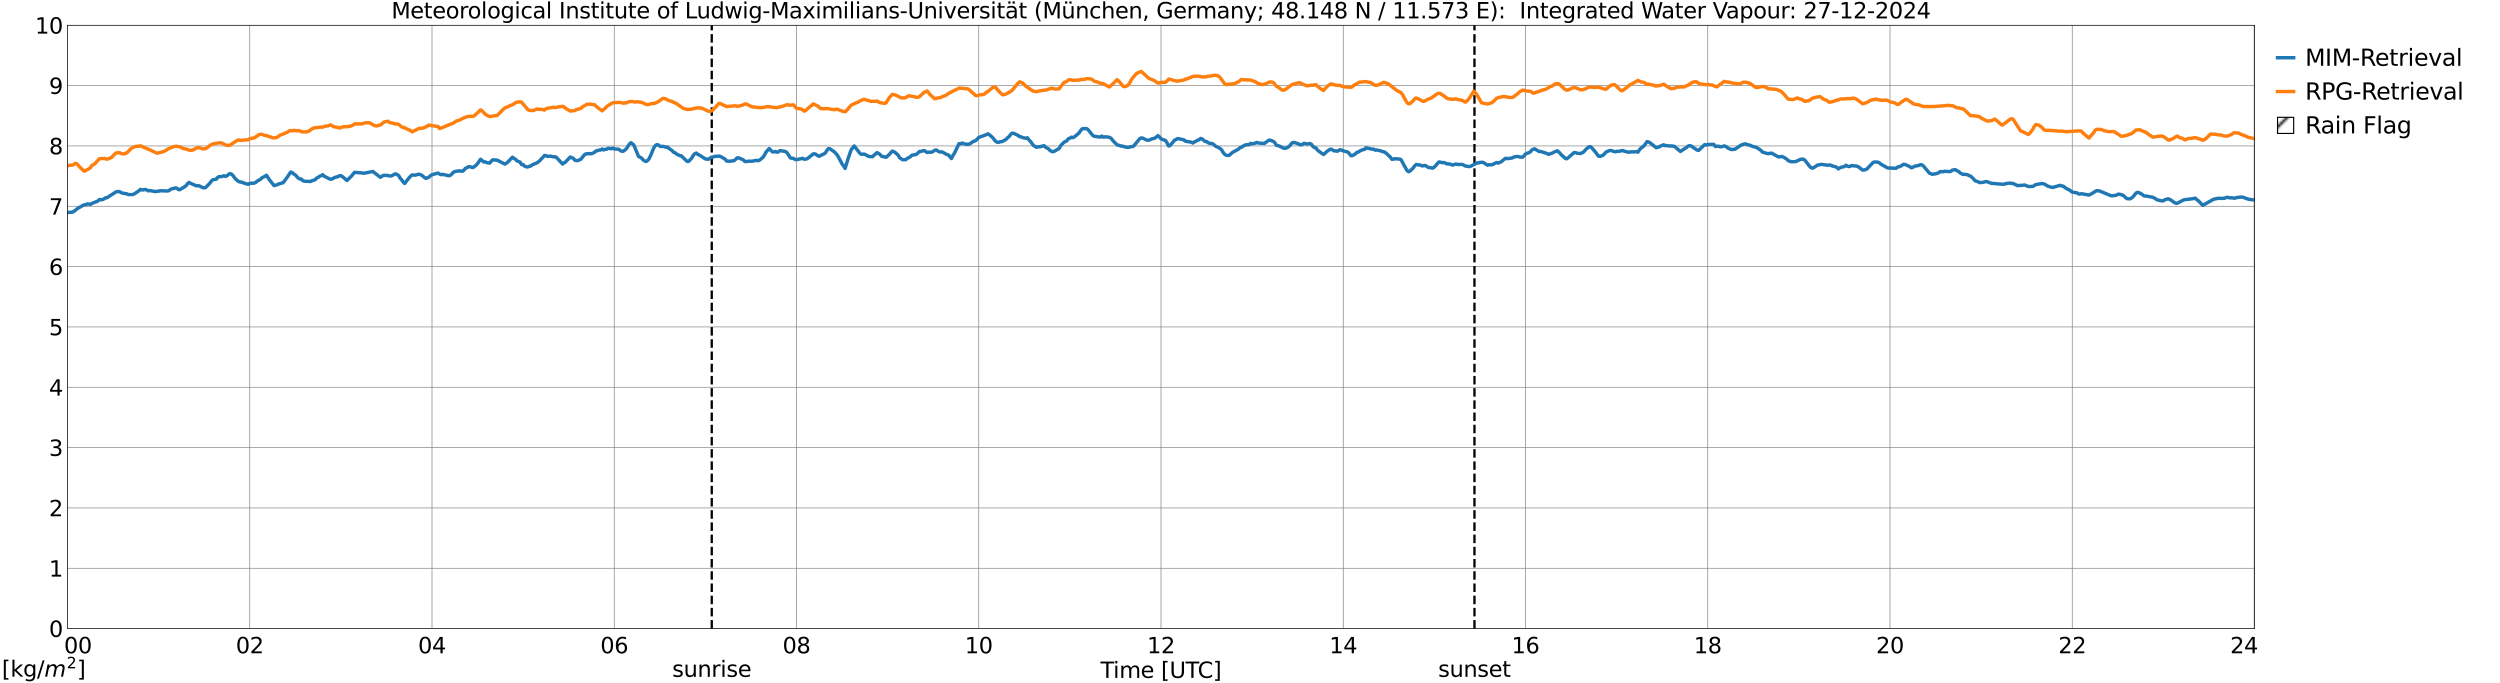 <?xml version="1.0" encoding="utf-8" standalone="no"?>
<!DOCTYPE svg PUBLIC "-//W3C//DTD SVG 1.1//EN"
  "http://www.w3.org/Graphics/SVG/1.1/DTD/svg11.dtd">
<svg xmlns:xlink="http://www.w3.org/1999/xlink" width="1085.4pt" height="296.64pt" viewBox="0 0 1085.4 296.64" xmlns="http://www.w3.org/2000/svg" version="1.1">
 <defs>
  <style type="text/css">*{stroke-linejoin: round; stroke-linecap: butt}</style>
 </defs>
 <g id="figure_1">
  <g id="patch_1">
   <path d="M 0 296.64 
L 1085.4 296.64 
L 1085.4 0 
L 0 0 
z
" style="fill: #ffffff"/>
  </g>
  <g id="axes_1">
   <g id="patch_2">
    <path d="M 29.306 272.909 
L 978.814 272.909 
L 978.814 10.976 
L 29.306 10.976 
z
" style="fill: #ffffff"/>
   </g>
   <g id="patch_3">
    <path d="M 978.814 272.909 
L 978.814 272.909 
L 978.814 10.976 
L 978.814 10.976 
z
" clip-path="url(#p5bc16b7663)" style="fill: #d3d3d3; stroke: #d3d3d3; stroke-linejoin: miter"/>
   </g>
   <g id="matplotlib.axis_1">
    <g id="xtick_1">
     <g id="line2d_1">
      <path d="M 29.306 272.909 
L 29.306 10.976 
" clip-path="url(#p5bc16b7663)" style="fill: none; stroke: #808080; stroke-width: 0.3; stroke-linecap: square"/>
     </g>
     <g id="line2d_2"/>
     <g id="text_1">
      <!--    00 -->
      <g transform="translate(18.733 283.627) scale(0.095 -0.095)">
       <defs>
        <path id="DejaVuSans-20" transform="scale(0.016)"/>
        <path id="DejaVuSans-30" d="M 2034 4250 
Q 1547 4250 1301 3770 
Q 1056 3291 1056 2328 
Q 1056 1369 1301 889 
Q 1547 409 2034 409 
Q 2525 409 2770 889 
Q 3016 1369 3016 2328 
Q 3016 3291 2770 3770 
Q 2525 4250 2034 4250 
z
M 2034 4750 
Q 2819 4750 3233 4129 
Q 3647 3509 3647 2328 
Q 3647 1150 3233 529 
Q 2819 -91 2034 -91 
Q 1250 -91 836 529 
Q 422 1150 422 2328 
Q 422 3509 836 4129 
Q 1250 4750 2034 4750 
z
" transform="scale(0.016)"/>
       </defs>
       <use xlink:href="#DejaVuSans-20"/>
       <use xlink:href="#DejaVuSans-20" transform="translate(31.787 0)"/>
       <use xlink:href="#DejaVuSans-20" transform="translate(63.574 0)"/>
       <use xlink:href="#DejaVuSans-30" transform="translate(95.361 0)"/>
       <use xlink:href="#DejaVuSans-30" transform="translate(158.984 0)"/>
      </g>
     </g>
    </g>
    <g id="xtick_2">
     <g id="line2d_3">
      <path d="M 108.431 272.909 
L 108.431 10.976 
" clip-path="url(#p5bc16b7663)" style="fill: none; stroke: #808080; stroke-width: 0.3; stroke-linecap: square"/>
     </g>
     <g id="line2d_4"/>
     <g id="text_2">
      <!-- 02 -->
      <g transform="translate(102.387 283.627) scale(0.095 -0.095)">
       <defs>
        <path id="DejaVuSans-32" d="M 1228 531 
L 3431 531 
L 3431 0 
L 469 0 
L 469 531 
Q 828 903 1448 1529 
Q 2069 2156 2228 2338 
Q 2531 2678 2651 2914 
Q 2772 3150 2772 3378 
Q 2772 3750 2511 3984 
Q 2250 4219 1831 4219 
Q 1534 4219 1204 4116 
Q 875 4013 500 3803 
L 500 4441 
Q 881 4594 1212 4672 
Q 1544 4750 1819 4750 
Q 2544 4750 2975 4387 
Q 3406 4025 3406 3419 
Q 3406 3131 3298 2873 
Q 3191 2616 2906 2266 
Q 2828 2175 2409 1742 
Q 1991 1309 1228 531 
z
" transform="scale(0.016)"/>
       </defs>
       <use xlink:href="#DejaVuSans-30"/>
       <use xlink:href="#DejaVuSans-32" transform="translate(63.623 0)"/>
      </g>
     </g>
    </g>
    <g id="xtick_3">
     <g id="line2d_5">
      <path d="M 187.557 272.909 
L 187.557 10.976 
" clip-path="url(#p5bc16b7663)" style="fill: none; stroke: #808080; stroke-width: 0.3; stroke-linecap: square"/>
     </g>
     <g id="line2d_6"/>
     <g id="text_3">
      <!-- 04 -->
      <g transform="translate(181.513 283.627) scale(0.095 -0.095)">
       <defs>
        <path id="DejaVuSans-34" d="M 2419 4116 
L 825 1625 
L 2419 1625 
L 2419 4116 
z
M 2253 4666 
L 3047 4666 
L 3047 1625 
L 3713 1625 
L 3713 1100 
L 3047 1100 
L 3047 0 
L 2419 0 
L 2419 1100 
L 313 1100 
L 313 1709 
L 2253 4666 
z
" transform="scale(0.016)"/>
       </defs>
       <use xlink:href="#DejaVuSans-30"/>
       <use xlink:href="#DejaVuSans-34" transform="translate(63.623 0)"/>
      </g>
     </g>
    </g>
    <g id="xtick_4">
     <g id="line2d_7">
      <path d="M 266.683 272.909 
L 266.683 10.976 
" clip-path="url(#p5bc16b7663)" style="fill: none; stroke: #808080; stroke-width: 0.3; stroke-linecap: square"/>
     </g>
     <g id="line2d_8"/>
     <g id="text_4">
      <!-- 06 -->
      <g transform="translate(260.638 283.627) scale(0.095 -0.095)">
       <defs>
        <path id="DejaVuSans-36" d="M 2113 2584 
Q 1688 2584 1439 2293 
Q 1191 2003 1191 1497 
Q 1191 994 1439 701 
Q 1688 409 2113 409 
Q 2538 409 2786 701 
Q 3034 994 3034 1497 
Q 3034 2003 2786 2293 
Q 2538 2584 2113 2584 
z
M 3366 4563 
L 3366 3988 
Q 3128 4100 2886 4159 
Q 2644 4219 2406 4219 
Q 1781 4219 1451 3797 
Q 1122 3375 1075 2522 
Q 1259 2794 1537 2939 
Q 1816 3084 2150 3084 
Q 2853 3084 3261 2657 
Q 3669 2231 3669 1497 
Q 3669 778 3244 343 
Q 2819 -91 2113 -91 
Q 1303 -91 875 529 
Q 447 1150 447 2328 
Q 447 3434 972 4092 
Q 1497 4750 2381 4750 
Q 2619 4750 2861 4703 
Q 3103 4656 3366 4563 
z
" transform="scale(0.016)"/>
       </defs>
       <use xlink:href="#DejaVuSans-30"/>
       <use xlink:href="#DejaVuSans-36" transform="translate(63.623 0)"/>
      </g>
     </g>
    </g>
    <g id="xtick_5">
     <g id="line2d_9">
      <path d="M 345.808 272.909 
L 345.808 10.976 
" clip-path="url(#p5bc16b7663)" style="fill: none; stroke: #808080; stroke-width: 0.3; stroke-linecap: square"/>
     </g>
     <g id="line2d_10"/>
     <g id="text_5">
      <!-- 08 -->
      <g transform="translate(339.764 283.627) scale(0.095 -0.095)">
       <defs>
        <path id="DejaVuSans-38" d="M 2034 2216 
Q 1584 2216 1326 1975 
Q 1069 1734 1069 1313 
Q 1069 891 1326 650 
Q 1584 409 2034 409 
Q 2484 409 2743 651 
Q 3003 894 3003 1313 
Q 3003 1734 2745 1975 
Q 2488 2216 2034 2216 
z
M 1403 2484 
Q 997 2584 770 2862 
Q 544 3141 544 3541 
Q 544 4100 942 4425 
Q 1341 4750 2034 4750 
Q 2731 4750 3128 4425 
Q 3525 4100 3525 3541 
Q 3525 3141 3298 2862 
Q 3072 2584 2669 2484 
Q 3125 2378 3379 2068 
Q 3634 1759 3634 1313 
Q 3634 634 3220 271 
Q 2806 -91 2034 -91 
Q 1263 -91 848 271 
Q 434 634 434 1313 
Q 434 1759 690 2068 
Q 947 2378 1403 2484 
z
M 1172 3481 
Q 1172 3119 1398 2916 
Q 1625 2713 2034 2713 
Q 2441 2713 2670 2916 
Q 2900 3119 2900 3481 
Q 2900 3844 2670 4047 
Q 2441 4250 2034 4250 
Q 1625 4250 1398 4047 
Q 1172 3844 1172 3481 
z
" transform="scale(0.016)"/>
       </defs>
       <use xlink:href="#DejaVuSans-30"/>
       <use xlink:href="#DejaVuSans-38" transform="translate(63.623 0)"/>
      </g>
     </g>
    </g>
    <g id="xtick_6">
     <g id="line2d_11">
      <path d="M 424.934 272.909 
L 424.934 10.976 
" clip-path="url(#p5bc16b7663)" style="fill: none; stroke: #808080; stroke-width: 0.3; stroke-linecap: square"/>
     </g>
     <g id="line2d_12"/>
     <g id="text_6">
      <!-- 10 -->
      <g transform="translate(418.89 283.627) scale(0.095 -0.095)">
       <defs>
        <path id="DejaVuSans-31" d="M 794 531 
L 1825 531 
L 1825 4091 
L 703 3866 
L 703 4441 
L 1819 4666 
L 2450 4666 
L 2450 531 
L 3481 531 
L 3481 0 
L 794 0 
L 794 531 
z
" transform="scale(0.016)"/>
       </defs>
       <use xlink:href="#DejaVuSans-31"/>
       <use xlink:href="#DejaVuSans-30" transform="translate(63.623 0)"/>
      </g>
     </g>
    </g>
    <g id="xtick_7">
     <g id="line2d_13">
      <path d="M 504.06 272.909 
L 504.06 10.976 
" clip-path="url(#p5bc16b7663)" style="fill: none; stroke: #808080; stroke-width: 0.3; stroke-linecap: square"/>
     </g>
     <g id="line2d_14"/>
     <g id="text_7">
      <!-- 12 -->
      <g transform="translate(498.015 283.627) scale(0.095 -0.095)">
       <use xlink:href="#DejaVuSans-31"/>
       <use xlink:href="#DejaVuSans-32" transform="translate(63.623 0)"/>
      </g>
     </g>
    </g>
    <g id="xtick_8">
     <g id="line2d_15">
      <path d="M 583.185 272.909 
L 583.185 10.976 
" clip-path="url(#p5bc16b7663)" style="fill: none; stroke: #808080; stroke-width: 0.3; stroke-linecap: square"/>
     </g>
     <g id="line2d_16"/>
     <g id="text_8">
      <!-- 14 -->
      <g transform="translate(577.141 283.627) scale(0.095 -0.095)">
       <use xlink:href="#DejaVuSans-31"/>
       <use xlink:href="#DejaVuSans-34" transform="translate(63.623 0)"/>
      </g>
     </g>
    </g>
    <g id="xtick_9">
     <g id="line2d_17">
      <path d="M 662.311 272.909 
L 662.311 10.976 
" clip-path="url(#p5bc16b7663)" style="fill: none; stroke: #808080; stroke-width: 0.3; stroke-linecap: square"/>
     </g>
     <g id="line2d_18"/>
     <g id="text_9">
      <!-- 16 -->
      <g transform="translate(656.267 283.627) scale(0.095 -0.095)">
       <use xlink:href="#DejaVuSans-31"/>
       <use xlink:href="#DejaVuSans-36" transform="translate(63.623 0)"/>
      </g>
     </g>
    </g>
    <g id="xtick_10">
     <g id="line2d_19">
      <path d="M 741.437 272.909 
L 741.437 10.976 
" clip-path="url(#p5bc16b7663)" style="fill: none; stroke: #808080; stroke-width: 0.3; stroke-linecap: square"/>
     </g>
     <g id="line2d_20"/>
     <g id="text_10">
      <!-- 18 -->
      <g transform="translate(735.392 283.627) scale(0.095 -0.095)">
       <use xlink:href="#DejaVuSans-31"/>
       <use xlink:href="#DejaVuSans-38" transform="translate(63.623 0)"/>
      </g>
     </g>
    </g>
    <g id="xtick_11">
     <g id="line2d_21">
      <path d="M 820.562 272.909 
L 820.562 10.976 
" clip-path="url(#p5bc16b7663)" style="fill: none; stroke: #808080; stroke-width: 0.3; stroke-linecap: square"/>
     </g>
     <g id="line2d_22"/>
     <g id="text_11">
      <!-- 20 -->
      <g transform="translate(814.518 283.627) scale(0.095 -0.095)">
       <use xlink:href="#DejaVuSans-32"/>
       <use xlink:href="#DejaVuSans-30" transform="translate(63.623 0)"/>
      </g>
     </g>
    </g>
    <g id="xtick_12">
     <g id="line2d_23">
      <path d="M 899.688 272.909 
L 899.688 10.976 
" clip-path="url(#p5bc16b7663)" style="fill: none; stroke: #808080; stroke-width: 0.3; stroke-linecap: square"/>
     </g>
     <g id="line2d_24"/>
     <g id="text_12">
      <!-- 22 -->
      <g transform="translate(893.644 283.627) scale(0.095 -0.095)">
       <use xlink:href="#DejaVuSans-32"/>
       <use xlink:href="#DejaVuSans-32" transform="translate(63.623 0)"/>
      </g>
     </g>
    </g>
    <g id="xtick_13">
     <g id="line2d_25">
      <path d="M 978.814 272.909 
L 978.814 10.976 
" clip-path="url(#p5bc16b7663)" style="fill: none; stroke: #808080; stroke-width: 0.3; stroke-linecap: square"/>
     </g>
     <g id="line2d_26"/>
     <g id="text_13">
      <!-- 24    -->
      <g transform="translate(968.241 283.627) scale(0.095 -0.095)">
       <use xlink:href="#DejaVuSans-32"/>
       <use xlink:href="#DejaVuSans-34" transform="translate(63.623 0)"/>
       <use xlink:href="#DejaVuSans-20" transform="translate(127.246 0)"/>
       <use xlink:href="#DejaVuSans-20" transform="translate(159.033 0)"/>
       <use xlink:href="#DejaVuSans-20" transform="translate(190.82 0)"/>
      </g>
     </g>
    </g>
    <g id="text_14">
     <!-- Time [UTC] -->
     <g transform="translate(477.806 294.322) scale(0.095 -0.095)">
      <defs>
       <path id="DejaVuSans-54" d="M -19 4666 
L 3928 4666 
L 3928 4134 
L 2272 4134 
L 2272 0 
L 1638 0 
L 1638 4134 
L -19 4134 
L -19 4666 
z
" transform="scale(0.016)"/>
       <path id="DejaVuSans-69" d="M 603 3500 
L 1178 3500 
L 1178 0 
L 603 0 
L 603 3500 
z
M 603 4863 
L 1178 4863 
L 1178 4134 
L 603 4134 
L 603 4863 
z
" transform="scale(0.016)"/>
       <path id="DejaVuSans-6d" d="M 3328 2828 
Q 3544 3216 3844 3400 
Q 4144 3584 4550 3584 
Q 5097 3584 5394 3201 
Q 5691 2819 5691 2113 
L 5691 0 
L 5113 0 
L 5113 2094 
Q 5113 2597 4934 2840 
Q 4756 3084 4391 3084 
Q 3944 3084 3684 2787 
Q 3425 2491 3425 1978 
L 3425 0 
L 2847 0 
L 2847 2094 
Q 2847 2600 2669 2842 
Q 2491 3084 2119 3084 
Q 1678 3084 1418 2786 
Q 1159 2488 1159 1978 
L 1159 0 
L 581 0 
L 581 3500 
L 1159 3500 
L 1159 2956 
Q 1356 3278 1631 3431 
Q 1906 3584 2284 3584 
Q 2666 3584 2933 3390 
Q 3200 3197 3328 2828 
z
" transform="scale(0.016)"/>
       <path id="DejaVuSans-65" d="M 3597 1894 
L 3597 1613 
L 953 1613 
Q 991 1019 1311 708 
Q 1631 397 2203 397 
Q 2534 397 2845 478 
Q 3156 559 3463 722 
L 3463 178 
Q 3153 47 2828 -22 
Q 2503 -91 2169 -91 
Q 1331 -91 842 396 
Q 353 884 353 1716 
Q 353 2575 817 3079 
Q 1281 3584 2069 3584 
Q 2775 3584 3186 3129 
Q 3597 2675 3597 1894 
z
M 3022 2063 
Q 3016 2534 2758 2815 
Q 2500 3097 2075 3097 
Q 1594 3097 1305 2825 
Q 1016 2553 972 2059 
L 3022 2063 
z
" transform="scale(0.016)"/>
       <path id="DejaVuSans-5b" d="M 550 4863 
L 1875 4863 
L 1875 4416 
L 1125 4416 
L 1125 -397 
L 1875 -397 
L 1875 -844 
L 550 -844 
L 550 4863 
z
" transform="scale(0.016)"/>
       <path id="DejaVuSans-55" d="M 556 4666 
L 1191 4666 
L 1191 1831 
Q 1191 1081 1462 751 
Q 1734 422 2344 422 
Q 2950 422 3222 751 
Q 3494 1081 3494 1831 
L 3494 4666 
L 4128 4666 
L 4128 1753 
Q 4128 841 3676 375 
Q 3225 -91 2344 -91 
Q 1459 -91 1007 375 
Q 556 841 556 1753 
L 556 4666 
z
" transform="scale(0.016)"/>
       <path id="DejaVuSans-43" d="M 4122 4306 
L 4122 3641 
Q 3803 3938 3442 4084 
Q 3081 4231 2675 4231 
Q 1875 4231 1450 3742 
Q 1025 3253 1025 2328 
Q 1025 1406 1450 917 
Q 1875 428 2675 428 
Q 3081 428 3442 575 
Q 3803 722 4122 1019 
L 4122 359 
Q 3791 134 3420 21 
Q 3050 -91 2638 -91 
Q 1578 -91 968 557 
Q 359 1206 359 2328 
Q 359 3453 968 4101 
Q 1578 4750 2638 4750 
Q 3056 4750 3426 4639 
Q 3797 4528 4122 4306 
z
" transform="scale(0.016)"/>
       <path id="DejaVuSans-5d" d="M 1947 4863 
L 1947 -844 
L 622 -844 
L 622 -397 
L 1369 -397 
L 1369 4416 
L 622 4416 
L 622 4863 
L 1947 4863 
z
" transform="scale(0.016)"/>
      </defs>
      <use xlink:href="#DejaVuSans-54"/>
      <use xlink:href="#DejaVuSans-69" transform="translate(57.959 0)"/>
      <use xlink:href="#DejaVuSans-6d" transform="translate(85.742 0)"/>
      <use xlink:href="#DejaVuSans-65" transform="translate(183.154 0)"/>
      <use xlink:href="#DejaVuSans-20" transform="translate(244.678 0)"/>
      <use xlink:href="#DejaVuSans-5b" transform="translate(276.465 0)"/>
      <use xlink:href="#DejaVuSans-55" transform="translate(315.479 0)"/>
      <use xlink:href="#DejaVuSans-54" transform="translate(388.672 0)"/>
      <use xlink:href="#DejaVuSans-43" transform="translate(443.881 0)"/>
      <use xlink:href="#DejaVuSans-5d" transform="translate(513.705 0)"/>
     </g>
    </g>
   </g>
   <g id="matplotlib.axis_2">
    <g id="ytick_1">
     <g id="line2d_27">
      <path d="M 29.306 272.909 
L 978.814 272.909 
" clip-path="url(#p5bc16b7663)" style="fill: none; stroke: #808080; stroke-width: 0.3; stroke-linecap: square"/>
     </g>
     <g id="line2d_28"/>
     <g id="text_15">
      <!-- 0 -->
      <g transform="translate(21.261 276.518) scale(0.095 -0.095)">
       <use xlink:href="#DejaVuSans-30"/>
      </g>
     </g>
    </g>
    <g id="ytick_2">
     <g id="line2d_29">
      <path d="M 29.306 246.715 
L 978.814 246.715 
" clip-path="url(#p5bc16b7663)" style="fill: none; stroke: #808080; stroke-width: 0.3; stroke-linecap: square"/>
     </g>
     <g id="line2d_30"/>
     <g id="text_16">
      <!-- 1 -->
      <g transform="translate(21.261 250.325) scale(0.095 -0.095)">
       <use xlink:href="#DejaVuSans-31"/>
      </g>
     </g>
    </g>
    <g id="ytick_3">
     <g id="line2d_31">
      <path d="M 29.306 220.522 
L 978.814 220.522 
" clip-path="url(#p5bc16b7663)" style="fill: none; stroke: #808080; stroke-width: 0.3; stroke-linecap: square"/>
     </g>
     <g id="line2d_32"/>
     <g id="text_17">
      <!-- 2 -->
      <g transform="translate(21.261 224.131) scale(0.095 -0.095)">
       <use xlink:href="#DejaVuSans-32"/>
      </g>
     </g>
    </g>
    <g id="ytick_4">
     <g id="line2d_33">
      <path d="M 29.306 194.329 
L 978.814 194.329 
" clip-path="url(#p5bc16b7663)" style="fill: none; stroke: #808080; stroke-width: 0.3; stroke-linecap: square"/>
     </g>
     <g id="line2d_34"/>
     <g id="text_18">
      <!-- 3 -->
      <g transform="translate(21.261 197.938) scale(0.095 -0.095)">
       <defs>
        <path id="DejaVuSans-33" d="M 2597 2516 
Q 3050 2419 3304 2112 
Q 3559 1806 3559 1356 
Q 3559 666 3084 287 
Q 2609 -91 1734 -91 
Q 1441 -91 1130 -33 
Q 819 25 488 141 
L 488 750 
Q 750 597 1062 519 
Q 1375 441 1716 441 
Q 2309 441 2620 675 
Q 2931 909 2931 1356 
Q 2931 1769 2642 2001 
Q 2353 2234 1838 2234 
L 1294 2234 
L 1294 2753 
L 1863 2753 
Q 2328 2753 2575 2939 
Q 2822 3125 2822 3475 
Q 2822 3834 2567 4026 
Q 2313 4219 1838 4219 
Q 1578 4219 1281 4162 
Q 984 4106 628 3988 
L 628 4550 
Q 988 4650 1302 4700 
Q 1616 4750 1894 4750 
Q 2613 4750 3031 4423 
Q 3450 4097 3450 3541 
Q 3450 3153 3228 2886 
Q 3006 2619 2597 2516 
z
" transform="scale(0.016)"/>
       </defs>
       <use xlink:href="#DejaVuSans-33"/>
      </g>
     </g>
    </g>
    <g id="ytick_5">
     <g id="line2d_35">
      <path d="M 29.306 168.136 
L 978.814 168.136 
" clip-path="url(#p5bc16b7663)" style="fill: none; stroke: #808080; stroke-width: 0.3; stroke-linecap: square"/>
     </g>
     <g id="line2d_36"/>
     <g id="text_19">
      <!-- 4 -->
      <g transform="translate(21.261 171.745) scale(0.095 -0.095)">
       <use xlink:href="#DejaVuSans-34"/>
      </g>
     </g>
    </g>
    <g id="ytick_6">
     <g id="line2d_37">
      <path d="M 29.306 141.942 
L 978.814 141.942 
" clip-path="url(#p5bc16b7663)" style="fill: none; stroke: #808080; stroke-width: 0.3; stroke-linecap: square"/>
     </g>
     <g id="line2d_38"/>
     <g id="text_20">
      <!-- 5 -->
      <g transform="translate(21.261 145.551) scale(0.095 -0.095)">
       <defs>
        <path id="DejaVuSans-35" d="M 691 4666 
L 3169 4666 
L 3169 4134 
L 1269 4134 
L 1269 2991 
Q 1406 3038 1543 3061 
Q 1681 3084 1819 3084 
Q 2600 3084 3056 2656 
Q 3513 2228 3513 1497 
Q 3513 744 3044 326 
Q 2575 -91 1722 -91 
Q 1428 -91 1123 -41 
Q 819 9 494 109 
L 494 744 
Q 775 591 1075 516 
Q 1375 441 1709 441 
Q 2250 441 2565 725 
Q 2881 1009 2881 1497 
Q 2881 1984 2565 2268 
Q 2250 2553 1709 2553 
Q 1456 2553 1204 2497 
Q 953 2441 691 2322 
L 691 4666 
z
" transform="scale(0.016)"/>
       </defs>
       <use xlink:href="#DejaVuSans-35"/>
      </g>
     </g>
    </g>
    <g id="ytick_7">
     <g id="line2d_39">
      <path d="M 29.306 115.749 
L 978.814 115.749 
" clip-path="url(#p5bc16b7663)" style="fill: none; stroke: #808080; stroke-width: 0.3; stroke-linecap: square"/>
     </g>
     <g id="line2d_40"/>
     <g id="text_21">
      <!-- 6 -->
      <g transform="translate(21.261 119.358) scale(0.095 -0.095)">
       <use xlink:href="#DejaVuSans-36"/>
      </g>
     </g>
    </g>
    <g id="ytick_8">
     <g id="line2d_41">
      <path d="M 29.306 89.556 
L 978.814 89.556 
" clip-path="url(#p5bc16b7663)" style="fill: none; stroke: #808080; stroke-width: 0.3; stroke-linecap: square"/>
     </g>
     <g id="line2d_42"/>
     <g id="text_22">
      <!-- 7 -->
      <g transform="translate(21.261 93.165) scale(0.095 -0.095)">
       <defs>
        <path id="DejaVuSans-37" d="M 525 4666 
L 3525 4666 
L 3525 4397 
L 1831 0 
L 1172 0 
L 2766 4134 
L 525 4134 
L 525 4666 
z
" transform="scale(0.016)"/>
       </defs>
       <use xlink:href="#DejaVuSans-37"/>
      </g>
     </g>
    </g>
    <g id="ytick_9">
     <g id="line2d_43">
      <path d="M 29.306 63.362 
L 978.814 63.362 
" clip-path="url(#p5bc16b7663)" style="fill: none; stroke: #808080; stroke-width: 0.3; stroke-linecap: square"/>
     </g>
     <g id="line2d_44"/>
     <g id="text_23">
      <!-- 8 -->
      <g transform="translate(21.261 66.972) scale(0.095 -0.095)">
       <use xlink:href="#DejaVuSans-38"/>
      </g>
     </g>
    </g>
    <g id="ytick_10">
     <g id="line2d_45">
      <path d="M 29.306 37.169 
L 978.814 37.169 
" clip-path="url(#p5bc16b7663)" style="fill: none; stroke: #808080; stroke-width: 0.3; stroke-linecap: square"/>
     </g>
     <g id="line2d_46"/>
     <g id="text_24">
      <!-- 9 -->
      <g transform="translate(21.261 40.778) scale(0.095 -0.095)">
       <defs>
        <path id="DejaVuSans-39" d="M 703 97 
L 703 672 
Q 941 559 1184 500 
Q 1428 441 1663 441 
Q 2288 441 2617 861 
Q 2947 1281 2994 2138 
Q 2813 1869 2534 1725 
Q 2256 1581 1919 1581 
Q 1219 1581 811 2004 
Q 403 2428 403 3163 
Q 403 3881 828 4315 
Q 1253 4750 1959 4750 
Q 2769 4750 3195 4129 
Q 3622 3509 3622 2328 
Q 3622 1225 3098 567 
Q 2575 -91 1691 -91 
Q 1453 -91 1209 -44 
Q 966 3 703 97 
z
M 1959 2075 
Q 2384 2075 2632 2365 
Q 2881 2656 2881 3163 
Q 2881 3666 2632 3958 
Q 2384 4250 1959 4250 
Q 1534 4250 1286 3958 
Q 1038 3666 1038 3163 
Q 1038 2656 1286 2365 
Q 1534 2075 1959 2075 
z
" transform="scale(0.016)"/>
       </defs>
       <use xlink:href="#DejaVuSans-39"/>
      </g>
     </g>
    </g>
    <g id="ytick_11">
     <g id="line2d_47">
      <path d="M 29.306 10.976 
L 978.814 10.976 
" clip-path="url(#p5bc16b7663)" style="fill: none; stroke: #808080; stroke-width: 0.3; stroke-linecap: square"/>
     </g>
     <g id="line2d_48"/>
     <g id="text_25">
      <!-- 10 -->
      <g transform="translate(15.217 14.585) scale(0.095 -0.095)">
       <use xlink:href="#DejaVuSans-31"/>
       <use xlink:href="#DejaVuSans-30" transform="translate(63.623 0)"/>
      </g>
     </g>
    </g>
   </g>
   <g id="line2d_49">
    <path d="M 309.015 272.909 
L 309.015 10.976 
" clip-path="url(#p5bc16b7663)" style="fill: none; stroke-dasharray: 3.7,1.6; stroke-dashoffset: 0; stroke: #000000"/>
   </g>
   <g id="line2d_50">
    <path d="M 640.156 272.909 
L 640.156 10.976 
" clip-path="url(#p5bc16b7663)" style="fill: none; stroke-dasharray: 3.7,1.6; stroke-dashoffset: 0; stroke: #000000"/>
   </g>
   <g id="line2d_51">
    <path d="M 29.306 92.233 
L 31.284 92.137 
L 31.943 91.896 
L 33.921 90.335 
L 35.24 89.655 
L 35.9 89.206 
L 36.559 88.929 
L 37.218 88.911 
L 37.878 88.525 
L 38.537 88.564 
L 39.197 88.792 
L 39.856 88.326 
L 42.493 87.297 
L 43.153 86.605 
L 43.812 86.717 
L 44.472 86.672 
L 45.131 86.361 
L 45.79 85.899 
L 46.45 85.84 
L 50.406 83.277 
L 51.725 83.138 
L 53.043 83.827 
L 55.022 84.148 
L 55.681 84.477 
L 57.659 84.47 
L 58.319 84.168 
L 60.297 82.845 
L 60.956 82.219 
L 61.615 82.443 
L 62.275 82.438 
L 62.934 82.249 
L 63.594 82.41 
L 64.253 82.845 
L 64.912 82.728 
L 67.55 83.191 
L 68.209 83.006 
L 68.869 83.003 
L 69.528 82.821 
L 72.825 82.923 
L 73.484 82.691 
L 74.144 82.15 
L 74.803 81.923 
L 75.462 81.828 
L 76.122 81.578 
L 76.781 81.684 
L 77.441 82.291 
L 78.1 82.36 
L 78.759 81.872 
L 79.419 81.556 
L 80.737 80.682 
L 81.397 79.773 
L 82.056 79.202 
L 82.716 79.587 
L 85.353 80.714 
L 86.013 80.581 
L 86.672 80.766 
L 87.991 81.461 
L 88.65 81.58 
L 89.309 81.398 
L 91.288 79.32 
L 91.947 78.363 
L 92.606 78.01 
L 93.925 77.778 
L 94.584 76.957 
L 95.244 76.651 
L 95.903 76.705 
L 96.563 76.577 
L 97.222 76.277 
L 97.881 76.607 
L 98.541 76.336 
L 99.2 75.736 
L 99.86 75.352 
L 100.519 75.639 
L 101.178 76.206 
L 101.838 77.227 
L 103.156 78.51 
L 103.816 78.864 
L 104.475 79.072 
L 105.135 79.079 
L 105.794 79.467 
L 107.772 80.03 
L 108.431 79.587 
L 110.41 79.49 
L 111.069 79.185 
L 111.728 78.573 
L 113.047 77.876 
L 113.707 77.207 
L 115.025 76.556 
L 115.685 76.098 
L 117.003 78.098 
L 118.982 80.568 
L 120.3 80.227 
L 120.96 79.876 
L 122.938 79.314 
L 124.257 77.561 
L 126.235 74.683 
L 126.894 74.947 
L 127.553 75.548 
L 128.213 75.933 
L 129.532 77.367 
L 130.191 77.71 
L 130.85 77.723 
L 131.51 78.493 
L 132.169 78.661 
L 134.807 78.796 
L 135.466 78.451 
L 136.785 78.055 
L 137.444 77.329 
L 138.104 77.037 
L 138.763 76.513 
L 139.422 76.292 
L 140.082 75.842 
L 140.741 76.504 
L 143.379 77.812 
L 144.038 77.758 
L 145.357 77.04 
L 146.676 76.689 
L 147.335 76.339 
L 147.994 76.263 
L 148.654 76.659 
L 149.972 77.808 
L 150.632 78.352 
L 152.61 76.411 
L 153.929 74.826 
L 157.226 75.079 
L 157.885 75.208 
L 158.544 75.128 
L 161.841 74.442 
L 165.138 76.98 
L 166.457 76.111 
L 168.435 76.161 
L 169.094 76.437 
L 169.754 76.383 
L 170.413 76.181 
L 171.073 75.732 
L 171.732 75.46 
L 173.051 76.175 
L 173.71 77.339 
L 174.37 78.068 
L 175.029 79.002 
L 175.688 79.646 
L 177.666 77.125 
L 178.326 76.432 
L 178.985 75.946 
L 180.304 76.047 
L 181.623 75.665 
L 182.282 75.713 
L 182.941 76.019 
L 183.601 76.453 
L 184.26 77.065 
L 184.92 77.441 
L 186.238 76.902 
L 186.898 76.257 
L 187.557 75.851 
L 190.195 75.133 
L 190.854 75.57 
L 191.513 75.858 
L 192.173 75.684 
L 194.81 76.298 
L 195.47 76.141 
L 196.129 75.606 
L 196.788 74.84 
L 197.448 74.474 
L 199.426 74.17 
L 200.745 74.363 
L 201.404 73.893 
L 202.063 73.05 
L 202.723 72.821 
L 203.382 72.356 
L 204.042 72.375 
L 204.701 72.639 
L 205.36 72.723 
L 206.679 71.786 
L 207.339 71.005 
L 208.657 69.135 
L 209.976 70.289 
L 210.635 70.259 
L 211.295 70.606 
L 212.614 70.811 
L 213.273 69.991 
L 213.932 69.389 
L 215.91 69.538 
L 217.889 70.6 
L 219.207 71.233 
L 219.867 70.859 
L 220.526 70.297 
L 222.504 68.24 
L 223.164 68.818 
L 223.823 69.135 
L 224.482 69.867 
L 225.801 70.377 
L 226.461 71.472 
L 227.12 71.476 
L 227.779 72.151 
L 228.439 72.398 
L 229.098 72.505 
L 229.757 72.2 
L 230.417 72.097 
L 231.076 71.557 
L 233.054 70.73 
L 233.714 70.286 
L 234.373 69.705 
L 235.033 68.943 
L 235.692 68.351 
L 236.351 67.529 
L 237.011 67.542 
L 237.67 67.91 
L 238.989 67.785 
L 240.308 68.11 
L 240.967 68.013 
L 241.626 68.392 
L 244.264 71.225 
L 244.923 70.66 
L 245.583 70.284 
L 247.561 68.166 
L 248.22 68.483 
L 248.88 68.674 
L 249.539 69.517 
L 250.198 69.744 
L 250.858 69.717 
L 252.176 69.143 
L 253.495 67.448 
L 254.155 66.872 
L 255.473 66.687 
L 256.133 66.754 
L 256.792 66.678 
L 257.451 66.482 
L 258.111 66.127 
L 258.77 65.507 
L 259.43 65.413 
L 260.089 65.127 
L 260.748 65.156 
L 261.408 64.682 
L 262.067 65.093 
L 262.726 64.858 
L 263.386 64.792 
L 264.045 64.341 
L 265.364 64.58 
L 266.023 64.309 
L 266.683 64.657 
L 268.661 64.793 
L 269.32 65.377 
L 269.98 65.692 
L 270.639 65.628 
L 271.298 65.168 
L 271.958 64.535 
L 273.277 62.503 
L 273.936 61.964 
L 274.595 62.402 
L 275.255 63.137 
L 277.233 67.928 
L 278.552 68.624 
L 279.211 69.434 
L 279.87 69.873 
L 280.53 70.105 
L 281.189 69.66 
L 281.849 68.832 
L 282.508 67.456 
L 283.827 64.238 
L 284.486 63.279 
L 285.145 62.787 
L 285.805 62.917 
L 286.464 63.447 
L 287.124 63.639 
L 287.783 63.511 
L 289.102 63.922 
L 289.761 63.853 
L 290.42 64.443 
L 291.739 65.312 
L 292.399 66.077 
L 293.058 66.287 
L 293.717 66.884 
L 295.036 67.538 
L 295.696 67.575 
L 298.333 70.09 
L 298.992 70.064 
L 300.311 68.647 
L 300.971 67.456 
L 301.63 66.736 
L 302.289 66.445 
L 302.949 67.023 
L 303.608 67.316 
L 306.246 69.001 
L 307.564 69.149 
L 308.883 68.281 
L 309.543 68.171 
L 310.202 67.91 
L 310.861 67.845 
L 311.521 67.894 
L 312.18 67.733 
L 312.839 67.961 
L 314.818 69.099 
L 315.477 69.925 
L 316.796 69.997 
L 318.774 69.75 
L 320.093 68.514 
L 320.752 68.556 
L 322.73 69.412 
L 323.39 70.104 
L 324.049 70.142 
L 325.368 69.938 
L 326.027 70.018 
L 327.346 69.866 
L 328.005 69.625 
L 329.324 69.776 
L 329.983 69.361 
L 331.302 68.245 
L 331.961 67.217 
L 332.621 65.979 
L 333.94 64.494 
L 335.258 65.866 
L 335.918 66.011 
L 336.577 65.762 
L 337.236 66.063 
L 337.896 65.99 
L 338.555 65.394 
L 340.533 65.68 
L 341.193 65.873 
L 341.852 66.549 
L 343.171 68.577 
L 344.49 68.779 
L 345.149 69.185 
L 345.808 69.318 
L 348.446 68.745 
L 349.105 69.123 
L 349.765 69.098 
L 350.424 68.931 
L 352.402 67.39 
L 353.062 66.81 
L 353.721 66.787 
L 354.38 67.09 
L 355.04 67.602 
L 355.699 67.864 
L 356.359 67.46 
L 357.677 66.865 
L 358.337 66.386 
L 358.996 65.297 
L 359.655 64.544 
L 360.315 64.59 
L 362.293 65.973 
L 363.612 67.452 
L 365.59 71.173 
L 366.249 72.018 
L 366.909 73.117 
L 368.227 68.792 
L 369.546 64.991 
L 370.865 63.37 
L 372.843 65.935 
L 373.502 66.736 
L 374.162 67.026 
L 374.821 66.92 
L 375.481 66.978 
L 376.799 67.727 
L 377.459 67.96 
L 378.777 68.042 
L 380.756 66.268 
L 381.415 66.578 
L 382.074 67.074 
L 382.734 67.833 
L 384.712 68.296 
L 386.031 67.133 
L 387.349 65.627 
L 388.009 65.812 
L 388.668 66.209 
L 389.987 67.408 
L 390.646 68.561 
L 391.965 69.379 
L 393.284 69.308 
L 393.943 68.709 
L 394.603 68.458 
L 395.262 68.019 
L 395.921 67.357 
L 397.24 67.199 
L 397.899 66.982 
L 399.218 65.772 
L 399.878 65.766 
L 400.537 65.495 
L 401.196 65.38 
L 401.856 65.729 
L 402.515 66.222 
L 403.175 66.059 
L 404.493 66.093 
L 405.153 65.733 
L 405.812 65.231 
L 406.471 65.105 
L 407.79 65.941 
L 409.109 65.992 
L 411.087 67.094 
L 411.746 67.251 
L 413.065 68.812 
L 413.725 67.519 
L 414.384 66.505 
L 416.362 62.364 
L 417.022 62.496 
L 417.681 62.11 
L 419 62.546 
L 419.659 62.664 
L 420.978 62.548 
L 422.297 61.549 
L 423.615 61.054 
L 424.934 59.672 
L 428.231 58.465 
L 428.89 58.105 
L 429.55 58.488 
L 430.869 59.633 
L 432.187 61.253 
L 432.847 61.728 
L 433.506 61.837 
L 434.165 61.546 
L 434.825 61.503 
L 435.484 61.25 
L 436.803 60.486 
L 437.462 59.759 
L 438.122 59.287 
L 438.781 58.374 
L 439.44 57.819 
L 440.1 57.885 
L 442.078 58.81 
L 442.737 59.373 
L 443.397 59.447 
L 444.056 59.779 
L 445.375 60.017 
L 446.034 59.827 
L 446.694 60.709 
L 447.353 61.351 
L 448.672 63.125 
L 449.991 63.944 
L 450.65 63.704 
L 451.309 63.758 
L 453.287 63.23 
L 453.947 63.936 
L 455.266 64.649 
L 455.925 65.373 
L 456.584 65.746 
L 457.244 65.874 
L 457.903 65.605 
L 459.881 64.421 
L 460.541 63.149 
L 461.2 62.562 
L 461.859 61.808 
L 463.178 61.114 
L 463.838 60.213 
L 464.497 60.016 
L 465.156 59.543 
L 465.816 59.742 
L 466.475 59.417 
L 468.453 57.753 
L 469.113 56.723 
L 469.772 55.985 
L 470.431 55.809 
L 471.75 55.844 
L 472.409 56.293 
L 474.388 58.777 
L 475.047 59.149 
L 477.685 59.524 
L 478.344 59.086 
L 479.003 59.526 
L 480.322 59.389 
L 481.641 59.641 
L 482.3 59.95 
L 483.619 61.543 
L 484.938 62.824 
L 486.916 63.444 
L 487.575 63.475 
L 488.235 63.738 
L 489.553 64.017 
L 490.213 63.938 
L 490.872 63.667 
L 491.532 63.684 
L 492.191 63.405 
L 494.828 60.223 
L 495.488 59.877 
L 496.147 59.989 
L 497.466 60.648 
L 498.125 60.868 
L 498.785 60.864 
L 500.103 60.268 
L 500.763 60.176 
L 501.422 59.95 
L 502.741 58.883 
L 503.4 59.467 
L 504.06 60.295 
L 506.038 61.008 
L 506.697 62.067 
L 507.357 63.385 
L 508.016 63.175 
L 509.994 60.817 
L 510.654 60.541 
L 511.313 60.136 
L 513.95 60.696 
L 514.61 61.284 
L 517.247 61.73 
L 517.907 62.112 
L 518.566 61.595 
L 519.226 61.36 
L 519.885 60.885 
L 520.544 60.733 
L 521.204 60.128 
L 521.863 60.254 
L 523.182 61.412 
L 523.841 61.451 
L 524.501 61.941 
L 525.16 62.262 
L 525.819 62.25 
L 526.479 62.431 
L 527.138 62.887 
L 527.797 63.504 
L 529.116 64.091 
L 529.776 64.529 
L 530.435 65.146 
L 531.094 66.267 
L 531.754 67.044 
L 532.413 67.432 
L 533.073 67.518 
L 533.732 67.401 
L 535.051 66.211 
L 537.688 64.745 
L 538.348 64.1 
L 539.007 63.972 
L 539.666 63.433 
L 540.985 62.834 
L 542.304 62.806 
L 542.963 62.24 
L 543.623 62.461 
L 544.941 62.163 
L 545.601 61.834 
L 546.26 62.087 
L 548.898 62.281 
L 550.876 60.879 
L 551.535 60.866 
L 552.854 61.378 
L 553.513 62.024 
L 554.173 63.047 
L 555.491 63.437 
L 557.47 64.415 
L 558.788 64.186 
L 560.107 63.164 
L 560.766 62.211 
L 561.426 61.853 
L 562.085 61.913 
L 563.404 62.313 
L 564.063 62.691 
L 564.723 62.835 
L 565.382 62.776 
L 566.042 62.282 
L 566.701 62.309 
L 567.36 62.527 
L 568.679 62.343 
L 569.338 62.596 
L 569.998 63.557 
L 570.657 64.084 
L 571.317 64.182 
L 571.976 65.151 
L 573.295 66.17 
L 574.613 67.057 
L 575.273 66.539 
L 575.932 65.875 
L 577.251 64.956 
L 577.91 64.742 
L 579.229 65.513 
L 579.889 65.481 
L 580.548 65.688 
L 581.867 64.963 
L 583.185 65.488 
L 585.164 66.037 
L 585.823 66.653 
L 586.482 67.591 
L 587.142 67.565 
L 588.46 66.793 
L 589.12 66.113 
L 589.779 66.024 
L 590.439 65.511 
L 591.757 64.957 
L 592.417 64.883 
L 593.076 64.163 
L 595.714 64.758 
L 596.373 64.737 
L 597.032 65.189 
L 597.692 65.114 
L 599.67 65.546 
L 600.329 65.871 
L 600.989 65.94 
L 601.648 66.366 
L 603.626 68.198 
L 604.286 69.157 
L 604.945 69.117 
L 605.604 68.879 
L 606.264 69.015 
L 606.923 68.951 
L 608.242 69.265 
L 610.879 74.061 
L 611.539 74.543 
L 612.198 74.232 
L 613.517 72.975 
L 614.176 72.057 
L 614.836 71.399 
L 616.814 71.723 
L 617.473 72.053 
L 618.792 71.814 
L 620.111 72.692 
L 622.089 72.991 
L 622.748 72.495 
L 623.408 71.833 
L 624.067 70.979 
L 624.726 70.319 
L 625.386 70.403 
L 626.045 70.643 
L 626.705 70.553 
L 627.364 70.721 
L 628.023 71.108 
L 629.342 71.19 
L 630.661 71.681 
L 631.98 71.213 
L 633.298 71.431 
L 634.617 71.355 
L 635.276 71.531 
L 635.936 71.996 
L 637.255 72.253 
L 637.914 72.32 
L 638.573 72.136 
L 639.892 71.451 
L 641.211 70.78 
L 641.87 70.758 
L 642.53 70.524 
L 643.848 70.458 
L 645.827 71.704 
L 646.486 71.528 
L 647.805 71.541 
L 649.783 70.552 
L 650.442 70.811 
L 651.761 70.253 
L 653.08 69.135 
L 653.739 68.716 
L 654.399 68.888 
L 656.377 68.614 
L 657.695 68.009 
L 659.014 67.955 
L 659.674 68.161 
L 660.992 68.266 
L 661.652 67.66 
L 662.311 66.84 
L 664.289 66.065 
L 664.949 65.254 
L 665.608 64.791 
L 666.267 64.617 
L 668.246 65.796 
L 668.905 65.756 
L 671.542 66.604 
L 672.202 66.993 
L 672.861 66.842 
L 674.18 66.357 
L 674.839 65.962 
L 676.158 65.481 
L 676.817 66.022 
L 678.136 67.482 
L 678.796 67.988 
L 679.455 68.675 
L 680.114 68.953 
L 680.774 68.537 
L 683.411 66.23 
L 684.071 66.242 
L 684.73 66.532 
L 686.049 66.66 
L 687.368 66.135 
L 688.686 64.7 
L 690.005 63.657 
L 690.664 63.733 
L 691.983 65.22 
L 692.643 65.964 
L 693.961 67.765 
L 694.621 67.887 
L 695.939 67.455 
L 697.258 66.029 
L 698.577 65.44 
L 699.236 65.296 
L 701.215 65.907 
L 701.874 65.736 
L 703.193 65.663 
L 703.852 65.432 
L 704.511 65.333 
L 705.171 65.638 
L 707.149 66.117 
L 707.808 65.94 
L 709.786 65.926 
L 710.446 65.828 
L 711.105 66.086 
L 711.765 65.053 
L 712.424 64.317 
L 713.743 63.36 
L 715.062 61.517 
L 715.721 61.653 
L 716.38 61.965 
L 719.018 64.114 
L 720.337 63.784 
L 720.996 63.381 
L 722.315 62.858 
L 722.974 63.27 
L 723.633 63.161 
L 724.293 63.345 
L 725.612 63.353 
L 726.93 63.523 
L 729.568 65.755 
L 732.205 64.024 
L 732.865 63.464 
L 733.524 63.218 
L 734.184 63.362 
L 736.821 65.169 
L 737.48 65.285 
L 740.118 62.779 
L 740.777 62.939 
L 741.437 62.717 
L 744.074 62.683 
L 744.734 63.599 
L 746.052 63.442 
L 746.712 63.728 
L 747.371 63.707 
L 748.69 63.343 
L 749.349 63.64 
L 750.009 64.158 
L 751.327 64.819 
L 751.987 64.931 
L 753.306 64.761 
L 755.943 62.952 
L 756.602 62.814 
L 757.262 62.468 
L 757.921 62.501 
L 758.581 62.774 
L 759.899 63.085 
L 760.559 63.452 
L 761.878 63.833 
L 762.537 63.972 
L 764.515 65.269 
L 765.174 66.021 
L 767.153 66.62 
L 767.812 66.7 
L 769.131 66.461 
L 770.449 67.215 
L 771.768 67.943 
L 772.428 68.149 
L 773.087 68 
L 773.746 67.967 
L 774.406 68.242 
L 775.725 69.086 
L 776.384 69.764 
L 777.703 70.223 
L 778.362 70.236 
L 779.681 70.133 
L 781.659 69.203 
L 782.318 69.089 
L 782.978 69.099 
L 783.637 69.562 
L 785.615 72.157 
L 786.275 72.79 
L 786.934 73.022 
L 788.253 72.282 
L 788.912 71.734 
L 790.89 71.348 
L 793.528 71.76 
L 794.187 71.608 
L 794.847 71.713 
L 795.506 72.053 
L 796.825 72.384 
L 797.484 72.689 
L 798.143 73.339 
L 798.803 72.858 
L 799.462 72.593 
L 800.781 72.319 
L 801.44 71.728 
L 802.1 72.142 
L 802.759 72.342 
L 804.078 71.875 
L 804.737 72.005 
L 806.056 72.102 
L 806.715 72.338 
L 808.694 73.861 
L 810.012 73.662 
L 810.672 73.22 
L 813.309 70.45 
L 813.969 70.329 
L 815.287 70.386 
L 815.947 70.701 
L 816.606 71.271 
L 817.925 72.014 
L 819.244 72.77 
L 819.903 72.978 
L 820.562 72.946 
L 823.2 73.067 
L 823.859 72.503 
L 824.519 72.399 
L 825.178 72.138 
L 826.497 71.316 
L 827.156 71.433 
L 829.134 72.313 
L 829.794 72.836 
L 830.453 72.663 
L 831.112 72.212 
L 833.091 71.817 
L 833.75 71.506 
L 834.409 71.562 
L 835.069 72.078 
L 837.706 75.187 
L 839.025 75.69 
L 839.684 75.508 
L 840.344 75.475 
L 841.663 75.043 
L 842.322 74.49 
L 843.641 74.567 
L 844.3 74.366 
L 846.278 74.478 
L 846.938 74.441 
L 847.597 73.868 
L 848.916 73.642 
L 849.575 74.104 
L 850.235 74.364 
L 850.894 74.955 
L 852.213 75.74 
L 852.872 75.658 
L 854.191 75.837 
L 854.85 76.245 
L 855.51 76.441 
L 856.828 77.644 
L 857.488 78.481 
L 858.806 78.916 
L 859.466 79.28 
L 860.785 79.19 
L 862.103 78.853 
L 862.763 78.896 
L 864.741 79.665 
L 865.4 79.635 
L 866.719 79.777 
L 870.016 80.03 
L 870.675 79.734 
L 872.653 79.479 
L 873.313 79.644 
L 873.972 79.643 
L 875.95 80.602 
L 877.269 80.47 
L 877.929 80.49 
L 878.588 80.339 
L 879.247 80.36 
L 880.566 80.976 
L 882.544 80.951 
L 883.863 80.144 
L 886.5 79.691 
L 887.16 79.797 
L 887.819 80.027 
L 889.138 80.859 
L 891.116 81.398 
L 894.413 80.464 
L 895.072 80.737 
L 895.732 80.81 
L 897.051 81.8 
L 898.369 82.421 
L 899.688 83.405 
L 901.666 83.693 
L 902.326 84.143 
L 902.985 84.281 
L 903.644 84.093 
L 906.941 84.683 
L 908.26 84.022 
L 910.238 82.77 
L 911.557 82.918 
L 916.173 84.839 
L 916.832 85.037 
L 918.151 84.868 
L 918.81 84.752 
L 919.469 84.348 
L 920.129 84.286 
L 921.448 84.675 
L 922.107 85.037 
L 922.766 85.727 
L 923.426 86.24 
L 924.745 86.359 
L 925.404 85.98 
L 926.063 85.442 
L 927.382 83.823 
L 928.041 83.503 
L 928.701 83.667 
L 930.02 84.375 
L 930.679 84.932 
L 931.338 85.122 
L 931.998 85.139 
L 934.635 85.65 
L 935.295 85.954 
L 936.613 86.802 
L 938.592 87.221 
L 939.251 87.198 
L 939.91 86.704 
L 941.229 86.322 
L 941.888 86.509 
L 942.548 86.877 
L 943.867 87.834 
L 944.526 88.177 
L 945.185 88.303 
L 947.823 86.911 
L 948.482 86.689 
L 951.779 86.309 
L 953.098 86.033 
L 953.757 86.69 
L 954.417 87.158 
L 956.395 89.137 
L 958.373 88.009 
L 961.01 86.53 
L 962.989 86.105 
L 965.626 86.108 
L 966.945 85.648 
L 968.264 85.929 
L 968.923 85.866 
L 970.242 86.079 
L 970.901 85.797 
L 972.22 85.629 
L 973.539 85.547 
L 976.176 86.491 
L 978.154 86.764 
L 978.154 86.764 
" clip-path="url(#p5bc16b7663)" style="fill: none; stroke: #1f77b4; stroke-width: 1.5; stroke-linecap: square"/>
   </g>
   <g id="line2d_52">
    <path d="M 29.306 71.95 
L 31.943 71.557 
L 32.603 70.941 
L 33.262 71.017 
L 34.581 72.493 
L 36.559 74.339 
L 37.878 73.634 
L 38.537 73.359 
L 39.197 72.865 
L 39.856 71.85 
L 41.175 71.1 
L 43.153 68.888 
L 45.131 68.806 
L 46.45 69.105 
L 47.109 68.943 
L 48.428 68.371 
L 49.747 66.96 
L 50.406 66.405 
L 51.725 66.253 
L 53.043 66.806 
L 54.362 66.758 
L 55.681 65.819 
L 57 64.382 
L 58.319 63.772 
L 58.978 63.543 
L 60.297 63.521 
L 60.956 63.287 
L 62.934 64.193 
L 63.594 64.395 
L 64.253 64.773 
L 64.912 64.961 
L 66.231 65.62 
L 68.209 66.529 
L 70.847 65.88 
L 72.166 65.238 
L 72.825 64.707 
L 75.462 63.656 
L 76.122 63.527 
L 76.781 63.522 
L 78.1 63.765 
L 79.419 64.416 
L 81.397 64.87 
L 82.056 65.169 
L 83.375 65.265 
L 85.353 64.269 
L 86.013 64.055 
L 86.672 64.149 
L 87.991 64.636 
L 89.309 64.542 
L 91.288 63.036 
L 92.606 62.42 
L 94.584 62.107 
L 95.903 62.004 
L 96.563 62.198 
L 97.881 62.945 
L 99.2 63.141 
L 99.86 63.03 
L 102.497 61.256 
L 103.156 60.89 
L 103.816 60.79 
L 104.475 60.961 
L 105.794 60.798 
L 107.772 60.697 
L 108.431 60.209 
L 110.41 59.846 
L 112.388 58.499 
L 113.047 58.319 
L 113.707 58.33 
L 115.025 58.832 
L 115.685 58.847 
L 118.322 59.803 
L 118.982 59.884 
L 120.3 59.612 
L 121.619 58.645 
L 122.938 58.22 
L 123.597 57.846 
L 124.257 57.659 
L 124.916 57.328 
L 125.575 56.856 
L 126.235 56.641 
L 126.894 56.782 
L 127.553 56.627 
L 128.872 56.793 
L 129.532 56.725 
L 130.191 56.787 
L 130.85 57.21 
L 132.169 57.292 
L 133.488 57.155 
L 134.147 56.871 
L 135.466 55.973 
L 136.125 55.586 
L 139.422 55.158 
L 140.082 55.237 
L 140.741 54.921 
L 142.719 54.567 
L 143.379 54.218 
L 144.038 54.472 
L 144.697 54.931 
L 145.357 55.107 
L 146.676 55.308 
L 147.335 55.55 
L 147.994 55.457 
L 148.654 55.085 
L 149.972 55 
L 150.632 55.047 
L 151.291 54.88 
L 151.951 54.882 
L 153.269 54.281 
L 153.929 53.796 
L 157.226 53.762 
L 158.544 53.335 
L 159.863 53.281 
L 160.523 53.374 
L 162.501 54.471 
L 163.16 54.63 
L 163.819 54.67 
L 164.479 54.37 
L 165.138 54.283 
L 166.457 53.171 
L 167.116 52.885 
L 168.435 52.643 
L 169.094 53.112 
L 169.754 53.38 
L 170.413 53.432 
L 171.073 53.704 
L 173.051 53.941 
L 174.37 55.11 
L 175.688 55.45 
L 176.348 55.852 
L 177.666 56.426 
L 178.326 56.766 
L 178.985 57.238 
L 180.304 56.549 
L 182.282 55.601 
L 182.941 55.787 
L 184.26 55.376 
L 184.92 55.094 
L 186.238 54.28 
L 187.557 54.585 
L 190.195 54.914 
L 190.854 55.827 
L 192.173 55.362 
L 194.81 54.201 
L 196.788 53.478 
L 198.107 52.524 
L 199.426 52.203 
L 201.404 51.133 
L 202.723 50.703 
L 204.042 50.462 
L 205.36 50.553 
L 206.02 50.175 
L 207.998 48.334 
L 208.657 47.694 
L 209.317 48.152 
L 210.635 49.51 
L 211.295 49.994 
L 212.614 50.606 
L 215.91 50.1 
L 217.889 48.064 
L 219.207 46.837 
L 220.526 46.35 
L 221.186 45.957 
L 222.504 45.502 
L 223.823 44.575 
L 224.482 44.317 
L 225.801 44.213 
L 226.461 44.375 
L 229.098 47.505 
L 229.757 47.909 
L 231.076 47.991 
L 231.736 47.946 
L 233.054 47.305 
L 233.714 47.456 
L 235.692 47.526 
L 236.351 47.818 
L 237.011 47.201 
L 237.67 47.013 
L 239.648 46.698 
L 240.308 46.495 
L 240.967 46.751 
L 241.626 46.647 
L 242.286 46.409 
L 243.604 46.298 
L 244.264 46.118 
L 244.923 46.477 
L 245.583 47.024 
L 247.561 48.21 
L 249.539 48.006 
L 250.198 47.619 
L 250.858 47.403 
L 252.176 47.089 
L 252.836 46.428 
L 254.155 45.674 
L 254.814 45.293 
L 256.133 45.188 
L 256.792 45.356 
L 258.111 45.474 
L 259.43 46.679 
L 261.408 48.111 
L 262.726 47.022 
L 263.386 46.273 
L 264.045 45.8 
L 266.023 44.617 
L 268.661 44.455 
L 269.32 44.483 
L 270.639 44.808 
L 271.298 44.671 
L 271.958 44.711 
L 272.617 44.285 
L 273.936 44.032 
L 275.914 44.323 
L 276.573 44.158 
L 278.552 44.41 
L 280.53 45.365 
L 281.189 45.415 
L 281.849 45.301 
L 282.508 45.043 
L 283.167 44.951 
L 283.827 45.001 
L 285.145 44.482 
L 285.805 44.132 
L 287.783 42.685 
L 289.102 42.939 
L 289.761 43.401 
L 290.42 43.696 
L 291.739 44.034 
L 293.717 44.999 
L 296.355 46.858 
L 297.014 47.199 
L 297.674 47.303 
L 298.333 47.546 
L 298.992 47.434 
L 299.652 47.501 
L 300.311 47.304 
L 300.971 47.239 
L 302.949 46.762 
L 304.927 47.055 
L 307.564 48.294 
L 308.224 48.354 
L 308.883 48.158 
L 309.543 47.729 
L 312.18 44.869 
L 312.839 44.98 
L 314.158 45.677 
L 314.818 45.928 
L 315.477 46.299 
L 316.796 46.124 
L 319.433 45.932 
L 320.093 46.161 
L 320.752 46.077 
L 322.73 45.533 
L 323.39 45.115 
L 324.049 45.163 
L 326.027 46.166 
L 326.686 46.399 
L 329.983 46.762 
L 331.961 46.558 
L 332.621 46.324 
L 333.94 46.345 
L 335.918 46.619 
L 337.236 46.749 
L 339.874 46.1 
L 341.193 45.641 
L 341.852 45.421 
L 342.512 45.618 
L 343.171 45.682 
L 344.49 45.491 
L 345.808 47.018 
L 347.787 47.33 
L 348.446 47.668 
L 349.105 48.242 
L 349.765 48.011 
L 351.083 46.776 
L 352.402 45.746 
L 353.062 45.092 
L 355.04 46.047 
L 356.359 47.171 
L 358.337 47.202 
L 358.996 47.12 
L 362.293 47.649 
L 362.952 47.446 
L 363.612 47.457 
L 364.93 47.964 
L 366.249 48.435 
L 366.909 48.522 
L 367.568 47.965 
L 369.546 45.673 
L 371.524 44.678 
L 372.184 44.553 
L 372.843 44.114 
L 374.821 43.128 
L 375.481 43.169 
L 376.14 43.463 
L 376.799 43.539 
L 378.118 44.018 
L 380.096 43.969 
L 380.756 43.853 
L 381.415 44.294 
L 382.074 44.555 
L 384.053 44.895 
L 384.712 44.62 
L 386.031 42.48 
L 387.349 41.019 
L 388.009 41.034 
L 389.328 41.497 
L 391.306 42.528 
L 392.624 42.521 
L 393.284 42.305 
L 394.603 41.57 
L 397.24 42.054 
L 397.899 42.256 
L 398.559 42.226 
L 399.218 41.935 
L 401.196 40.093 
L 402.515 39.511 
L 403.834 41.089 
L 405.812 42.879 
L 407.131 42.538 
L 408.45 42.329 
L 409.109 41.915 
L 410.428 41.534 
L 412.406 40.166 
L 413.065 39.927 
L 414.384 39.22 
L 415.703 38.654 
L 416.362 38.24 
L 420.318 38.595 
L 423.615 41.479 
L 424.275 41.587 
L 424.934 41.267 
L 426.912 41.02 
L 427.572 40.761 
L 428.231 40 
L 428.89 39.749 
L 430.869 38.1 
L 431.528 37.791 
L 432.187 37.796 
L 432.847 38.696 
L 434.825 40.81 
L 435.484 41.178 
L 436.803 40.801 
L 438.122 40.113 
L 439.44 39.189 
L 442.078 36.03 
L 442.737 35.51 
L 444.056 36.082 
L 445.375 37.391 
L 447.353 38.792 
L 448.012 39.253 
L 448.672 39.552 
L 449.991 39.853 
L 450.65 39.579 
L 453.287 39.137 
L 453.947 39.151 
L 456.584 38.253 
L 457.903 38.629 
L 458.563 38.66 
L 459.881 38.522 
L 461.859 35.888 
L 463.178 35.327 
L 463.838 34.692 
L 464.497 34.603 
L 465.816 34.85 
L 467.134 34.812 
L 468.453 34.751 
L 469.772 34.442 
L 470.431 34.489 
L 471.091 34.401 
L 471.75 34.131 
L 473.728 34.304 
L 474.388 34.652 
L 475.047 35.26 
L 476.366 35.543 
L 477.025 35.911 
L 479.003 36.351 
L 481.641 37.767 
L 483.619 35.967 
L 484.938 34.592 
L 485.597 35.101 
L 486.256 35.796 
L 487.575 37.394 
L 488.235 37.655 
L 489.553 37.166 
L 490.213 36.369 
L 491.532 34.077 
L 493.51 31.827 
L 495.488 31.019 
L 498.785 34.015 
L 500.103 34.544 
L 500.763 34.768 
L 502.741 36.063 
L 503.4 35.975 
L 504.06 35.752 
L 506.038 35.701 
L 506.697 35.194 
L 507.357 34.37 
L 508.016 34.404 
L 509.994 35.05 
L 511.313 35.225 
L 513.95 34.77 
L 514.61 34.399 
L 515.929 34.079 
L 516.588 33.656 
L 517.247 33.531 
L 517.907 33.146 
L 520.544 33.072 
L 521.863 33.372 
L 522.522 33.423 
L 523.841 33.32 
L 524.501 33.073 
L 525.819 33.001 
L 527.138 32.662 
L 527.797 32.662 
L 529.116 33.026 
L 529.776 33.745 
L 531.754 36.45 
L 532.413 36.784 
L 533.732 36.513 
L 535.71 36.421 
L 537.688 35.482 
L 539.007 34.485 
L 539.666 34.627 
L 540.985 34.663 
L 542.963 34.736 
L 544.941 35.474 
L 545.601 35.849 
L 546.26 36.366 
L 546.919 36.405 
L 547.579 36.651 
L 548.238 36.702 
L 549.557 36.407 
L 550.876 35.721 
L 551.535 35.567 
L 552.195 35.626 
L 552.854 35.832 
L 554.173 37.463 
L 555.491 38.167 
L 556.151 38.805 
L 556.81 39.164 
L 557.47 39.124 
L 558.129 38.781 
L 560.766 36.852 
L 561.426 36.537 
L 564.063 35.882 
L 567.36 37.277 
L 569.338 36.979 
L 569.998 37.036 
L 571.317 36.726 
L 571.976 37.436 
L 573.295 38.456 
L 574.613 39.301 
L 575.932 37.78 
L 576.592 37.198 
L 577.91 36.412 
L 579.229 36.788 
L 579.889 36.996 
L 581.867 37.088 
L 583.185 37.664 
L 586.482 37.918 
L 587.142 37.674 
L 587.801 37.014 
L 590.439 35.594 
L 591.098 35.668 
L 591.757 35.505 
L 593.076 35.406 
L 593.736 35.61 
L 595.054 35.823 
L 597.032 37.064 
L 598.351 36.91 
L 599.67 36.247 
L 600.329 35.915 
L 600.989 35.776 
L 602.307 36.219 
L 602.967 36.534 
L 604.945 38.161 
L 605.604 38.565 
L 606.264 39.214 
L 608.242 40.183 
L 608.901 41.067 
L 610.22 43.455 
L 610.879 44.581 
L 611.539 45.092 
L 612.198 44.939 
L 613.517 43.773 
L 614.176 42.949 
L 614.836 42.521 
L 616.814 43.45 
L 617.473 43.849 
L 618.133 44.05 
L 619.451 43.382 
L 620.111 43.016 
L 621.429 42.533 
L 624.067 40.654 
L 624.726 40.488 
L 625.386 40.594 
L 626.045 41.142 
L 626.705 41.476 
L 628.023 42.56 
L 628.683 42.878 
L 629.342 42.912 
L 630.661 43.13 
L 631.32 43.062 
L 631.98 42.875 
L 632.639 43.158 
L 634.617 43.507 
L 635.276 43.824 
L 635.936 44.296 
L 636.595 44.206 
L 637.914 42.626 
L 639.892 39.551 
L 641.211 41.095 
L 643.189 44.629 
L 645.827 45.181 
L 647.805 44.557 
L 649.123 43.339 
L 649.783 42.653 
L 651.102 42.206 
L 651.761 42.201 
L 652.42 41.897 
L 653.739 41.999 
L 655.058 42.264 
L 656.377 42.324 
L 657.036 42.12 
L 659.014 40.575 
L 659.674 39.933 
L 660.992 39.138 
L 661.652 39.184 
L 662.311 39.43 
L 664.289 39.625 
L 664.949 39.888 
L 665.608 40.46 
L 666.267 40.372 
L 666.927 40.039 
L 668.246 39.7 
L 668.905 39.323 
L 670.883 38.834 
L 672.202 38.173 
L 672.861 37.64 
L 674.18 37.212 
L 674.839 36.618 
L 675.499 36.391 
L 676.158 36.286 
L 676.817 36.435 
L 677.477 36.986 
L 678.796 38.235 
L 679.455 38.814 
L 680.114 39.135 
L 680.774 39.081 
L 682.752 38.182 
L 683.411 38.052 
L 684.071 38.114 
L 685.389 38.641 
L 686.049 38.962 
L 687.368 38.93 
L 688.027 38.604 
L 688.686 38.469 
L 689.346 38.035 
L 690.005 37.81 
L 690.664 37.784 
L 691.324 37.929 
L 691.983 37.895 
L 692.643 37.983 
L 693.302 37.862 
L 693.961 37.865 
L 696.599 38.677 
L 697.258 38.722 
L 697.918 38.228 
L 699.236 37.095 
L 700.555 36.671 
L 701.215 36.863 
L 703.193 38.839 
L 703.852 39.376 
L 704.511 39.311 
L 707.808 36.749 
L 708.468 36.471 
L 711.105 34.934 
L 712.424 35.52 
L 713.743 35.743 
L 715.062 36.675 
L 715.721 36.506 
L 718.358 37.101 
L 719.018 37.41 
L 719.677 37.186 
L 720.337 37.191 
L 720.996 37.063 
L 722.315 36.53 
L 723.633 37.481 
L 724.952 38.213 
L 725.612 38.52 
L 726.93 38.347 
L 727.59 38.022 
L 728.249 37.827 
L 728.909 37.841 
L 729.568 37.692 
L 730.887 37.773 
L 731.546 37.59 
L 732.205 37.226 
L 732.865 37.081 
L 733.524 36.478 
L 734.843 35.724 
L 736.162 35.445 
L 736.821 35.674 
L 737.48 36.183 
L 738.14 36.406 
L 740.777 36.791 
L 741.437 36.672 
L 743.415 36.944 
L 744.734 37.544 
L 745.393 37.665 
L 747.371 36.256 
L 748.031 35.714 
L 748.69 35.327 
L 749.349 35.552 
L 750.009 35.569 
L 751.987 36.002 
L 754.624 36.45 
L 755.284 36.383 
L 755.943 36.171 
L 756.602 35.814 
L 757.262 35.63 
L 758.581 35.841 
L 759.24 36.001 
L 759.899 36.28 
L 761.878 37.716 
L 762.537 38.015 
L 763.196 37.999 
L 763.856 37.763 
L 765.174 37.553 
L 766.493 37.721 
L 767.153 38.244 
L 767.812 38.591 
L 768.471 38.489 
L 769.131 38.67 
L 771.109 38.767 
L 773.087 39.579 
L 773.746 40.073 
L 775.065 41.507 
L 776.384 43.072 
L 778.362 43.211 
L 779.681 42.823 
L 780.34 42.504 
L 781 42.871 
L 782.318 43.132 
L 782.978 43.677 
L 783.637 44.034 
L 784.296 43.792 
L 784.956 43.817 
L 785.615 43.559 
L 786.934 42.64 
L 788.912 42.096 
L 789.572 42.104 
L 790.231 41.936 
L 791.55 42.983 
L 792.868 43.484 
L 793.528 43.862 
L 794.187 44.393 
L 795.506 44.173 
L 797.484 43.481 
L 798.143 43.388 
L 798.803 43.062 
L 799.462 42.878 
L 800.122 43.021 
L 802.1 42.8 
L 803.419 42.858 
L 804.078 42.647 
L 804.737 42.591 
L 806.056 43.08 
L 808.694 45.062 
L 810.012 44.681 
L 811.331 44.084 
L 811.99 43.567 
L 814.628 42.996 
L 815.287 43.278 
L 815.947 43.336 
L 816.606 43.552 
L 819.244 43.483 
L 820.562 44.188 
L 822.541 44.617 
L 823.2 45.065 
L 823.859 45.367 
L 824.519 45.165 
L 825.178 44.587 
L 827.156 43.21 
L 827.816 43.116 
L 829.134 43.994 
L 829.794 44.379 
L 830.453 44.95 
L 831.112 45.241 
L 833.091 45.526 
L 835.069 46.258 
L 839.684 46.257 
L 846.278 45.727 
L 846.938 45.954 
L 847.597 45.886 
L 848.256 46.104 
L 849.575 46.818 
L 850.235 46.81 
L 850.894 46.924 
L 851.553 47.16 
L 852.213 47.196 
L 852.872 47.669 
L 855.51 50.241 
L 856.169 50.134 
L 856.828 50.289 
L 857.488 50.305 
L 859.466 50.672 
L 860.125 51.247 
L 862.763 52.583 
L 864.741 52.368 
L 865.4 51.96 
L 866.06 51.696 
L 867.378 52.766 
L 868.697 53.99 
L 869.357 54.294 
L 872.653 51.819 
L 873.313 51.534 
L 873.972 51.739 
L 877.269 56.814 
L 878.588 57.364 
L 880.566 58.395 
L 881.225 57.846 
L 882.544 56.142 
L 883.204 54.888 
L 883.863 54.071 
L 885.182 54.3 
L 885.841 54.853 
L 886.5 55.252 
L 887.16 56.122 
L 887.819 56.565 
L 889.797 56.595 
L 890.457 56.673 
L 891.116 56.633 
L 891.775 56.799 
L 892.435 56.783 
L 894.413 56.967 
L 895.072 56.904 
L 897.051 57.195 
L 902.985 56.788 
L 903.644 56.949 
L 904.304 57.722 
L 906.941 59.94 
L 907.601 59.095 
L 908.26 58.469 
L 908.919 57.667 
L 909.579 56.645 
L 910.238 56.141 
L 912.216 56.209 
L 913.535 56.748 
L 915.513 57.162 
L 917.491 57.113 
L 918.151 57.312 
L 920.129 58.601 
L 920.788 59.097 
L 921.448 59.139 
L 923.426 58.743 
L 925.404 57.98 
L 926.063 57.544 
L 927.382 56.426 
L 928.041 56.427 
L 928.701 56.311 
L 929.36 56.484 
L 930.679 57.105 
L 931.338 57.253 
L 933.976 59.138 
L 934.635 59.527 
L 935.295 59.494 
L 936.613 59.219 
L 938.592 59.034 
L 939.251 59.289 
L 940.57 60.186 
L 941.229 60.708 
L 941.888 60.848 
L 943.867 59.918 
L 944.526 59.416 
L 945.185 59.068 
L 946.504 59.844 
L 947.163 59.923 
L 947.823 60.25 
L 948.482 60.707 
L 949.142 60.593 
L 949.801 60.153 
L 951.779 60.025 
L 952.438 59.829 
L 953.098 59.771 
L 955.735 60.588 
L 956.395 60.897 
L 957.054 60.625 
L 957.714 60.17 
L 959.692 58.228 
L 961.67 58.259 
L 962.989 58.549 
L 964.307 58.624 
L 965.626 59.036 
L 966.945 59.114 
L 968.264 58.611 
L 968.923 58.294 
L 969.582 57.834 
L 970.242 57.597 
L 970.901 57.734 
L 971.561 57.718 
L 972.22 57.887 
L 972.879 58.302 
L 974.857 59.05 
L 976.176 59.633 
L 978.154 60.078 
L 978.154 60.078 
" clip-path="url(#p5bc16b7663)" style="fill: none; stroke: #ff7f0e; stroke-width: 1.5; stroke-linecap: square"/>
   </g>
   <g id="patch_4">
    <path d="M 29.306 272.909 
L 29.306 10.976 
" style="fill: none; stroke: #000000; stroke-width: 0.3; stroke-linejoin: miter; stroke-linecap: square"/>
   </g>
   <g id="patch_5">
    <path d="M 978.814 272.909 
L 978.814 10.976 
" style="fill: none; stroke: #000000; stroke-width: 0.3; stroke-linejoin: miter; stroke-linecap: square"/>
   </g>
   <g id="patch_6">
    <path d="M 29.306 272.909 
L 978.814 272.909 
" style="fill: none; stroke: #000000; stroke-width: 0.3; stroke-linejoin: miter; stroke-linecap: square"/>
   </g>
   <g id="patch_7">
    <path d="M 29.306 10.976 
L 978.814 10.976 
" style="fill: none; stroke: #000000; stroke-width: 0.3; stroke-linejoin: miter; stroke-linecap: square"/>
   </g>
   <g id="text_26">
    <!-- sunrise -->
    <g transform="translate(291.85 293.863) scale(0.095 -0.095)">
     <defs>
      <path id="DejaVuSans-73" d="M 2834 3397 
L 2834 2853 
Q 2591 2978 2328 3040 
Q 2066 3103 1784 3103 
Q 1356 3103 1142 2972 
Q 928 2841 928 2578 
Q 928 2378 1081 2264 
Q 1234 2150 1697 2047 
L 1894 2003 
Q 2506 1872 2764 1633 
Q 3022 1394 3022 966 
Q 3022 478 2636 193 
Q 2250 -91 1575 -91 
Q 1294 -91 989 -36 
Q 684 19 347 128 
L 347 722 
Q 666 556 975 473 
Q 1284 391 1588 391 
Q 1994 391 2212 530 
Q 2431 669 2431 922 
Q 2431 1156 2273 1281 
Q 2116 1406 1581 1522 
L 1381 1569 
Q 847 1681 609 1914 
Q 372 2147 372 2553 
Q 372 3047 722 3315 
Q 1072 3584 1716 3584 
Q 2034 3584 2315 3537 
Q 2597 3491 2834 3397 
z
" transform="scale(0.016)"/>
      <path id="DejaVuSans-75" d="M 544 1381 
L 544 3500 
L 1119 3500 
L 1119 1403 
Q 1119 906 1312 657 
Q 1506 409 1894 409 
Q 2359 409 2629 706 
Q 2900 1003 2900 1516 
L 2900 3500 
L 3475 3500 
L 3475 0 
L 2900 0 
L 2900 538 
Q 2691 219 2414 64 
Q 2138 -91 1772 -91 
Q 1169 -91 856 284 
Q 544 659 544 1381 
z
M 1991 3584 
L 1991 3584 
z
" transform="scale(0.016)"/>
      <path id="DejaVuSans-6e" d="M 3513 2113 
L 3513 0 
L 2938 0 
L 2938 2094 
Q 2938 2591 2744 2837 
Q 2550 3084 2163 3084 
Q 1697 3084 1428 2787 
Q 1159 2491 1159 1978 
L 1159 0 
L 581 0 
L 581 3500 
L 1159 3500 
L 1159 2956 
Q 1366 3272 1645 3428 
Q 1925 3584 2291 3584 
Q 2894 3584 3203 3211 
Q 3513 2838 3513 2113 
z
" transform="scale(0.016)"/>
      <path id="DejaVuSans-72" d="M 2631 2963 
Q 2534 3019 2420 3045 
Q 2306 3072 2169 3072 
Q 1681 3072 1420 2755 
Q 1159 2438 1159 1844 
L 1159 0 
L 581 0 
L 581 3500 
L 1159 3500 
L 1159 2956 
Q 1341 3275 1631 3429 
Q 1922 3584 2338 3584 
Q 2397 3584 2469 3576 
Q 2541 3569 2628 3553 
L 2631 2963 
z
" transform="scale(0.016)"/>
     </defs>
     <use xlink:href="#DejaVuSans-73"/>
     <use xlink:href="#DejaVuSans-75" transform="translate(52.1 0)"/>
     <use xlink:href="#DejaVuSans-6e" transform="translate(115.479 0)"/>
     <use xlink:href="#DejaVuSans-72" transform="translate(178.857 0)"/>
     <use xlink:href="#DejaVuSans-69" transform="translate(219.971 0)"/>
     <use xlink:href="#DejaVuSans-73" transform="translate(247.754 0)"/>
     <use xlink:href="#DejaVuSans-65" transform="translate(299.854 0)"/>
    </g>
   </g>
   <g id="text_27">
    <!-- sunset -->
    <g transform="translate(624.401 293.863) scale(0.095 -0.095)">
     <defs>
      <path id="DejaVuSans-74" d="M 1172 4494 
L 1172 3500 
L 2356 3500 
L 2356 3053 
L 1172 3053 
L 1172 1153 
Q 1172 725 1289 603 
Q 1406 481 1766 481 
L 2356 481 
L 2356 0 
L 1766 0 
Q 1100 0 847 248 
Q 594 497 594 1153 
L 594 3053 
L 172 3053 
L 172 3500 
L 594 3500 
L 594 4494 
L 1172 4494 
z
" transform="scale(0.016)"/>
     </defs>
     <use xlink:href="#DejaVuSans-73"/>
     <use xlink:href="#DejaVuSans-75" transform="translate(52.1 0)"/>
     <use xlink:href="#DejaVuSans-6e" transform="translate(115.479 0)"/>
     <use xlink:href="#DejaVuSans-73" transform="translate(178.857 0)"/>
     <use xlink:href="#DejaVuSans-65" transform="translate(230.957 0)"/>
     <use xlink:href="#DejaVuSans-74" transform="translate(292.48 0)"/>
    </g>
   </g>
   <g id="text_28">
    <!-- [kg/$m^2$] -->
    <g transform="translate(0.821 293.863) scale(0.095 -0.095)">
     <defs>
      <path id="DejaVuSans-6b" d="M 581 4863 
L 1159 4863 
L 1159 1991 
L 2875 3500 
L 3609 3500 
L 1753 1863 
L 3688 0 
L 2938 0 
L 1159 1709 
L 1159 0 
L 581 0 
L 581 4863 
z
" transform="scale(0.016)"/>
      <path id="DejaVuSans-67" d="M 2906 1791 
Q 2906 2416 2648 2759 
Q 2391 3103 1925 3103 
Q 1463 3103 1205 2759 
Q 947 2416 947 1791 
Q 947 1169 1205 825 
Q 1463 481 1925 481 
Q 2391 481 2648 825 
Q 2906 1169 2906 1791 
z
M 3481 434 
Q 3481 -459 3084 -895 
Q 2688 -1331 1869 -1331 
Q 1566 -1331 1297 -1286 
Q 1028 -1241 775 -1147 
L 775 -588 
Q 1028 -725 1275 -790 
Q 1522 -856 1778 -856 
Q 2344 -856 2625 -561 
Q 2906 -266 2906 331 
L 2906 616 
Q 2728 306 2450 153 
Q 2172 0 1784 0 
Q 1141 0 747 490 
Q 353 981 353 1791 
Q 353 2603 747 3093 
Q 1141 3584 1784 3584 
Q 2172 3584 2450 3431 
Q 2728 3278 2906 2969 
L 2906 3500 
L 3481 3500 
L 3481 434 
z
" transform="scale(0.016)"/>
      <path id="DejaVuSans-2f" d="M 1625 4666 
L 2156 4666 
L 531 -594 
L 0 -594 
L 1625 4666 
z
" transform="scale(0.016)"/>
      <path id="DejaVuSans-Oblique-6d" d="M 5747 2113 
L 5338 0 
L 4763 0 
L 5166 2094 
Q 5191 2228 5203 2325 
Q 5216 2422 5216 2491 
Q 5216 2772 5059 2928 
Q 4903 3084 4622 3084 
Q 4203 3084 3875 2770 
Q 3547 2456 3450 1953 
L 3066 0 
L 2491 0 
L 2900 2094 
Q 2925 2209 2937 2307 
Q 2950 2406 2950 2484 
Q 2950 2769 2794 2926 
Q 2638 3084 2363 3084 
Q 1938 3084 1609 2770 
Q 1281 2456 1184 1953 
L 800 0 
L 225 0 
L 909 3500 
L 1484 3500 
L 1375 2956 
Q 1609 3263 1923 3423 
Q 2238 3584 2597 3584 
Q 2978 3584 3223 3384 
Q 3469 3184 3519 2828 
Q 3781 3197 4126 3390 
Q 4472 3584 4856 3584 
Q 5306 3584 5551 3325 
Q 5797 3066 5797 2591 
Q 5797 2488 5784 2364 
Q 5772 2241 5747 2113 
z
" transform="scale(0.016)"/>
     </defs>
     <use xlink:href="#DejaVuSans-5b" transform="translate(0 0.766)"/>
     <use xlink:href="#DejaVuSans-6b" transform="translate(39.014 0.766)"/>
     <use xlink:href="#DejaVuSans-67" transform="translate(96.924 0.766)"/>
     <use xlink:href="#DejaVuSans-2f" transform="translate(160.4 0.766)"/>
     <use xlink:href="#DejaVuSans-Oblique-6d" transform="translate(194.092 0.766)"/>
     <use xlink:href="#DejaVuSans-32" transform="translate(296.154 39.047) scale(0.7)"/>
     <use xlink:href="#DejaVuSans-5d" transform="translate(343.424 0.766)"/>
    </g>
   </g>
   <g id="text_29">
    <!-- Meteorological Institute of Ludwig-Maximilians-Universität (München, Germany; 48.148 N / 11.573 E):  Integrated Water Vapour: 27-12-2024 -->
    <g transform="translate(169.928 7.976) scale(0.095 -0.095)">
     <defs>
      <path id="DejaVuSans-4d" d="M 628 4666 
L 1569 4666 
L 2759 1491 
L 3956 4666 
L 4897 4666 
L 4897 0 
L 4281 0 
L 4281 4097 
L 3078 897 
L 2444 897 
L 1241 4097 
L 1241 0 
L 628 0 
L 628 4666 
z
" transform="scale(0.016)"/>
      <path id="DejaVuSans-6f" d="M 1959 3097 
Q 1497 3097 1228 2736 
Q 959 2375 959 1747 
Q 959 1119 1226 758 
Q 1494 397 1959 397 
Q 2419 397 2687 759 
Q 2956 1122 2956 1747 
Q 2956 2369 2687 2733 
Q 2419 3097 1959 3097 
z
M 1959 3584 
Q 2709 3584 3137 3096 
Q 3566 2609 3566 1747 
Q 3566 888 3137 398 
Q 2709 -91 1959 -91 
Q 1206 -91 779 398 
Q 353 888 353 1747 
Q 353 2609 779 3096 
Q 1206 3584 1959 3584 
z
" transform="scale(0.016)"/>
      <path id="DejaVuSans-6c" d="M 603 4863 
L 1178 4863 
L 1178 0 
L 603 0 
L 603 4863 
z
" transform="scale(0.016)"/>
      <path id="DejaVuSans-63" d="M 3122 3366 
L 3122 2828 
Q 2878 2963 2633 3030 
Q 2388 3097 2138 3097 
Q 1578 3097 1268 2742 
Q 959 2388 959 1747 
Q 959 1106 1268 751 
Q 1578 397 2138 397 
Q 2388 397 2633 464 
Q 2878 531 3122 666 
L 3122 134 
Q 2881 22 2623 -34 
Q 2366 -91 2075 -91 
Q 1284 -91 818 406 
Q 353 903 353 1747 
Q 353 2603 823 3093 
Q 1294 3584 2113 3584 
Q 2378 3584 2631 3529 
Q 2884 3475 3122 3366 
z
" transform="scale(0.016)"/>
      <path id="DejaVuSans-61" d="M 2194 1759 
Q 1497 1759 1228 1600 
Q 959 1441 959 1056 
Q 959 750 1161 570 
Q 1363 391 1709 391 
Q 2188 391 2477 730 
Q 2766 1069 2766 1631 
L 2766 1759 
L 2194 1759 
z
M 3341 1997 
L 3341 0 
L 2766 0 
L 2766 531 
Q 2569 213 2275 61 
Q 1981 -91 1556 -91 
Q 1019 -91 701 211 
Q 384 513 384 1019 
Q 384 1609 779 1909 
Q 1175 2209 1959 2209 
L 2766 2209 
L 2766 2266 
Q 2766 2663 2505 2880 
Q 2244 3097 1772 3097 
Q 1472 3097 1187 3025 
Q 903 2953 641 2809 
L 641 3341 
Q 956 3463 1253 3523 
Q 1550 3584 1831 3584 
Q 2591 3584 2966 3190 
Q 3341 2797 3341 1997 
z
" transform="scale(0.016)"/>
      <path id="DejaVuSans-49" d="M 628 4666 
L 1259 4666 
L 1259 0 
L 628 0 
L 628 4666 
z
" transform="scale(0.016)"/>
      <path id="DejaVuSans-66" d="M 2375 4863 
L 2375 4384 
L 1825 4384 
Q 1516 4384 1395 4259 
Q 1275 4134 1275 3809 
L 1275 3500 
L 2222 3500 
L 2222 3053 
L 1275 3053 
L 1275 0 
L 697 0 
L 697 3053 
L 147 3053 
L 147 3500 
L 697 3500 
L 697 3744 
Q 697 4328 969 4595 
Q 1241 4863 1831 4863 
L 2375 4863 
z
" transform="scale(0.016)"/>
      <path id="DejaVuSans-4c" d="M 628 4666 
L 1259 4666 
L 1259 531 
L 3531 531 
L 3531 0 
L 628 0 
L 628 4666 
z
" transform="scale(0.016)"/>
      <path id="DejaVuSans-64" d="M 2906 2969 
L 2906 4863 
L 3481 4863 
L 3481 0 
L 2906 0 
L 2906 525 
Q 2725 213 2448 61 
Q 2172 -91 1784 -91 
Q 1150 -91 751 415 
Q 353 922 353 1747 
Q 353 2572 751 3078 
Q 1150 3584 1784 3584 
Q 2172 3584 2448 3432 
Q 2725 3281 2906 2969 
z
M 947 1747 
Q 947 1113 1208 752 
Q 1469 391 1925 391 
Q 2381 391 2643 752 
Q 2906 1113 2906 1747 
Q 2906 2381 2643 2742 
Q 2381 3103 1925 3103 
Q 1469 3103 1208 2742 
Q 947 2381 947 1747 
z
" transform="scale(0.016)"/>
      <path id="DejaVuSans-77" d="M 269 3500 
L 844 3500 
L 1563 769 
L 2278 3500 
L 2956 3500 
L 3675 769 
L 4391 3500 
L 4966 3500 
L 4050 0 
L 3372 0 
L 2619 2869 
L 1863 0 
L 1184 0 
L 269 3500 
z
" transform="scale(0.016)"/>
      <path id="DejaVuSans-2d" d="M 313 2009 
L 1997 2009 
L 1997 1497 
L 313 1497 
L 313 2009 
z
" transform="scale(0.016)"/>
      <path id="DejaVuSans-78" d="M 3513 3500 
L 2247 1797 
L 3578 0 
L 2900 0 
L 1881 1375 
L 863 0 
L 184 0 
L 1544 1831 
L 300 3500 
L 978 3500 
L 1906 2253 
L 2834 3500 
L 3513 3500 
z
" transform="scale(0.016)"/>
      <path id="DejaVuSans-76" d="M 191 3500 
L 800 3500 
L 1894 563 
L 2988 3500 
L 3597 3500 
L 2284 0 
L 1503 0 
L 191 3500 
z
" transform="scale(0.016)"/>
      <path id="DejaVuSans-e4" d="M 2194 1759 
Q 1497 1759 1228 1600 
Q 959 1441 959 1056 
Q 959 750 1161 570 
Q 1363 391 1709 391 
Q 2188 391 2477 730 
Q 2766 1069 2766 1631 
L 2766 1759 
L 2194 1759 
z
M 3341 1997 
L 3341 0 
L 2766 0 
L 2766 531 
Q 2569 213 2275 61 
Q 1981 -91 1556 -91 
Q 1019 -91 701 211 
Q 384 513 384 1019 
Q 384 1609 779 1909 
Q 1175 2209 1959 2209 
L 2766 2209 
L 2766 2266 
Q 2766 2663 2505 2880 
Q 2244 3097 1772 3097 
Q 1472 3097 1187 3025 
Q 903 2953 641 2809 
L 641 3341 
Q 956 3463 1253 3523 
Q 1550 3584 1831 3584 
Q 2591 3584 2966 3190 
Q 3341 2797 3341 1997 
z
M 2150 4850 
L 2784 4850 
L 2784 4219 
L 2150 4219 
L 2150 4850 
z
M 928 4850 
L 1562 4850 
L 1562 4219 
L 928 4219 
L 928 4850 
z
" transform="scale(0.016)"/>
      <path id="DejaVuSans-28" d="M 1984 4856 
Q 1566 4138 1362 3434 
Q 1159 2731 1159 2009 
Q 1159 1288 1364 580 
Q 1569 -128 1984 -844 
L 1484 -844 
Q 1016 -109 783 600 
Q 550 1309 550 2009 
Q 550 2706 781 3412 
Q 1013 4119 1484 4856 
L 1984 4856 
z
" transform="scale(0.016)"/>
      <path id="DejaVuSans-fc" d="M 544 1381 
L 544 3500 
L 1119 3500 
L 1119 1403 
Q 1119 906 1312 657 
Q 1506 409 1894 409 
Q 2359 409 2629 706 
Q 2900 1003 2900 1516 
L 2900 3500 
L 3475 3500 
L 3475 0 
L 2900 0 
L 2900 538 
Q 2691 219 2414 64 
Q 2138 -91 1772 -91 
Q 1169 -91 856 284 
Q 544 659 544 1381 
z
M 1991 3584 
L 1991 3584 
z
M 2278 4850 
L 2912 4850 
L 2912 4219 
L 2278 4219 
L 2278 4850 
z
M 1056 4850 
L 1690 4850 
L 1690 4219 
L 1056 4219 
L 1056 4850 
z
" transform="scale(0.016)"/>
      <path id="DejaVuSans-68" d="M 3513 2113 
L 3513 0 
L 2938 0 
L 2938 2094 
Q 2938 2591 2744 2837 
Q 2550 3084 2163 3084 
Q 1697 3084 1428 2787 
Q 1159 2491 1159 1978 
L 1159 0 
L 581 0 
L 581 4863 
L 1159 4863 
L 1159 2956 
Q 1366 3272 1645 3428 
Q 1925 3584 2291 3584 
Q 2894 3584 3203 3211 
Q 3513 2838 3513 2113 
z
" transform="scale(0.016)"/>
      <path id="DejaVuSans-2c" d="M 750 794 
L 1409 794 
L 1409 256 
L 897 -744 
L 494 -744 
L 750 256 
L 750 794 
z
" transform="scale(0.016)"/>
      <path id="DejaVuSans-47" d="M 3809 666 
L 3809 1919 
L 2778 1919 
L 2778 2438 
L 4434 2438 
L 4434 434 
Q 4069 175 3628 42 
Q 3188 -91 2688 -91 
Q 1594 -91 976 548 
Q 359 1188 359 2328 
Q 359 3472 976 4111 
Q 1594 4750 2688 4750 
Q 3144 4750 3555 4637 
Q 3966 4525 4313 4306 
L 4313 3634 
Q 3963 3931 3569 4081 
Q 3175 4231 2741 4231 
Q 1884 4231 1454 3753 
Q 1025 3275 1025 2328 
Q 1025 1384 1454 906 
Q 1884 428 2741 428 
Q 3075 428 3337 486 
Q 3600 544 3809 666 
z
" transform="scale(0.016)"/>
      <path id="DejaVuSans-79" d="M 2059 -325 
Q 1816 -950 1584 -1140 
Q 1353 -1331 966 -1331 
L 506 -1331 
L 506 -850 
L 844 -850 
Q 1081 -850 1212 -737 
Q 1344 -625 1503 -206 
L 1606 56 
L 191 3500 
L 800 3500 
L 1894 763 
L 2988 3500 
L 3597 3500 
L 2059 -325 
z
" transform="scale(0.016)"/>
      <path id="DejaVuSans-3b" d="M 750 3309 
L 1409 3309 
L 1409 2516 
L 750 2516 
L 750 3309 
z
M 750 794 
L 1409 794 
L 1409 256 
L 897 -744 
L 494 -744 
L 750 256 
L 750 794 
z
" transform="scale(0.016)"/>
      <path id="DejaVuSans-2e" d="M 684 794 
L 1344 794 
L 1344 0 
L 684 0 
L 684 794 
z
" transform="scale(0.016)"/>
      <path id="DejaVuSans-4e" d="M 628 4666 
L 1478 4666 
L 3547 763 
L 3547 4666 
L 4159 4666 
L 4159 0 
L 3309 0 
L 1241 3903 
L 1241 0 
L 628 0 
L 628 4666 
z
" transform="scale(0.016)"/>
      <path id="DejaVuSans-45" d="M 628 4666 
L 3578 4666 
L 3578 4134 
L 1259 4134 
L 1259 2753 
L 3481 2753 
L 3481 2222 
L 1259 2222 
L 1259 531 
L 3634 531 
L 3634 0 
L 628 0 
L 628 4666 
z
" transform="scale(0.016)"/>
      <path id="DejaVuSans-29" d="M 513 4856 
L 1013 4856 
Q 1481 4119 1714 3412 
Q 1947 2706 1947 2009 
Q 1947 1309 1714 600 
Q 1481 -109 1013 -844 
L 513 -844 
Q 928 -128 1133 580 
Q 1338 1288 1338 2009 
Q 1338 2731 1133 3434 
Q 928 4138 513 4856 
z
" transform="scale(0.016)"/>
      <path id="DejaVuSans-3a" d="M 750 794 
L 1409 794 
L 1409 0 
L 750 0 
L 750 794 
z
M 750 3309 
L 1409 3309 
L 1409 2516 
L 750 2516 
L 750 3309 
z
" transform="scale(0.016)"/>
      <path id="DejaVuSans-57" d="M 213 4666 
L 850 4666 
L 1831 722 
L 2809 4666 
L 3519 4666 
L 4500 722 
L 5478 4666 
L 6119 4666 
L 4947 0 
L 4153 0 
L 3169 4050 
L 2175 0 
L 1381 0 
L 213 4666 
z
" transform="scale(0.016)"/>
      <path id="DejaVuSans-56" d="M 1831 0 
L 50 4666 
L 709 4666 
L 2188 738 
L 3669 4666 
L 4325 4666 
L 2547 0 
L 1831 0 
z
" transform="scale(0.016)"/>
      <path id="DejaVuSans-70" d="M 1159 525 
L 1159 -1331 
L 581 -1331 
L 581 3500 
L 1159 3500 
L 1159 2969 
Q 1341 3281 1617 3432 
Q 1894 3584 2278 3584 
Q 2916 3584 3314 3078 
Q 3713 2572 3713 1747 
Q 3713 922 3314 415 
Q 2916 -91 2278 -91 
Q 1894 -91 1617 61 
Q 1341 213 1159 525 
z
M 3116 1747 
Q 3116 2381 2855 2742 
Q 2594 3103 2138 3103 
Q 1681 3103 1420 2742 
Q 1159 2381 1159 1747 
Q 1159 1113 1420 752 
Q 1681 391 2138 391 
Q 2594 391 2855 752 
Q 3116 1113 3116 1747 
z
" transform="scale(0.016)"/>
     </defs>
     <use xlink:href="#DejaVuSans-4d"/>
     <use xlink:href="#DejaVuSans-65" transform="translate(86.279 0)"/>
     <use xlink:href="#DejaVuSans-74" transform="translate(147.803 0)"/>
     <use xlink:href="#DejaVuSans-65" transform="translate(187.012 0)"/>
     <use xlink:href="#DejaVuSans-6f" transform="translate(248.535 0)"/>
     <use xlink:href="#DejaVuSans-72" transform="translate(309.717 0)"/>
     <use xlink:href="#DejaVuSans-6f" transform="translate(348.58 0)"/>
     <use xlink:href="#DejaVuSans-6c" transform="translate(409.762 0)"/>
     <use xlink:href="#DejaVuSans-6f" transform="translate(437.545 0)"/>
     <use xlink:href="#DejaVuSans-67" transform="translate(498.727 0)"/>
     <use xlink:href="#DejaVuSans-69" transform="translate(562.203 0)"/>
     <use xlink:href="#DejaVuSans-63" transform="translate(589.986 0)"/>
     <use xlink:href="#DejaVuSans-61" transform="translate(644.967 0)"/>
     <use xlink:href="#DejaVuSans-6c" transform="translate(706.246 0)"/>
     <use xlink:href="#DejaVuSans-20" transform="translate(734.029 0)"/>
     <use xlink:href="#DejaVuSans-49" transform="translate(765.816 0)"/>
     <use xlink:href="#DejaVuSans-6e" transform="translate(795.309 0)"/>
     <use xlink:href="#DejaVuSans-73" transform="translate(858.688 0)"/>
     <use xlink:href="#DejaVuSans-74" transform="translate(910.787 0)"/>
     <use xlink:href="#DejaVuSans-69" transform="translate(949.996 0)"/>
     <use xlink:href="#DejaVuSans-74" transform="translate(977.779 0)"/>
     <use xlink:href="#DejaVuSans-75" transform="translate(1016.988 0)"/>
     <use xlink:href="#DejaVuSans-74" transform="translate(1080.367 0)"/>
     <use xlink:href="#DejaVuSans-65" transform="translate(1119.576 0)"/>
     <use xlink:href="#DejaVuSans-20" transform="translate(1181.1 0)"/>
     <use xlink:href="#DejaVuSans-6f" transform="translate(1212.887 0)"/>
     <use xlink:href="#DejaVuSans-66" transform="translate(1274.068 0)"/>
     <use xlink:href="#DejaVuSans-20" transform="translate(1309.273 0)"/>
     <use xlink:href="#DejaVuSans-4c" transform="translate(1341.061 0)"/>
     <use xlink:href="#DejaVuSans-75" transform="translate(1395.023 0)"/>
     <use xlink:href="#DejaVuSans-64" transform="translate(1458.402 0)"/>
     <use xlink:href="#DejaVuSans-77" transform="translate(1521.879 0)"/>
     <use xlink:href="#DejaVuSans-69" transform="translate(1603.666 0)"/>
     <use xlink:href="#DejaVuSans-67" transform="translate(1631.449 0)"/>
     <use xlink:href="#DejaVuSans-2d" transform="translate(1694.926 0)"/>
     <use xlink:href="#DejaVuSans-4d" transform="translate(1731.01 0)"/>
     <use xlink:href="#DejaVuSans-61" transform="translate(1817.289 0)"/>
     <use xlink:href="#DejaVuSans-78" transform="translate(1878.568 0)"/>
     <use xlink:href="#DejaVuSans-69" transform="translate(1937.748 0)"/>
     <use xlink:href="#DejaVuSans-6d" transform="translate(1965.531 0)"/>
     <use xlink:href="#DejaVuSans-69" transform="translate(2062.943 0)"/>
     <use xlink:href="#DejaVuSans-6c" transform="translate(2090.727 0)"/>
     <use xlink:href="#DejaVuSans-69" transform="translate(2118.51 0)"/>
     <use xlink:href="#DejaVuSans-61" transform="translate(2146.293 0)"/>
     <use xlink:href="#DejaVuSans-6e" transform="translate(2207.572 0)"/>
     <use xlink:href="#DejaVuSans-73" transform="translate(2270.951 0)"/>
     <use xlink:href="#DejaVuSans-2d" transform="translate(2323.051 0)"/>
     <use xlink:href="#DejaVuSans-55" transform="translate(2359.135 0)"/>
     <use xlink:href="#DejaVuSans-6e" transform="translate(2432.328 0)"/>
     <use xlink:href="#DejaVuSans-69" transform="translate(2495.707 0)"/>
     <use xlink:href="#DejaVuSans-76" transform="translate(2523.49 0)"/>
     <use xlink:href="#DejaVuSans-65" transform="translate(2582.67 0)"/>
     <use xlink:href="#DejaVuSans-72" transform="translate(2644.193 0)"/>
     <use xlink:href="#DejaVuSans-73" transform="translate(2685.307 0)"/>
     <use xlink:href="#DejaVuSans-69" transform="translate(2737.406 0)"/>
     <use xlink:href="#DejaVuSans-74" transform="translate(2765.189 0)"/>
     <use xlink:href="#DejaVuSans-e4" transform="translate(2804.398 0)"/>
     <use xlink:href="#DejaVuSans-74" transform="translate(2865.678 0)"/>
     <use xlink:href="#DejaVuSans-20" transform="translate(2904.887 0)"/>
     <use xlink:href="#DejaVuSans-28" transform="translate(2936.674 0)"/>
     <use xlink:href="#DejaVuSans-4d" transform="translate(2975.688 0)"/>
     <use xlink:href="#DejaVuSans-fc" transform="translate(3061.967 0)"/>
     <use xlink:href="#DejaVuSans-6e" transform="translate(3125.346 0)"/>
     <use xlink:href="#DejaVuSans-63" transform="translate(3188.725 0)"/>
     <use xlink:href="#DejaVuSans-68" transform="translate(3243.705 0)"/>
     <use xlink:href="#DejaVuSans-65" transform="translate(3307.084 0)"/>
     <use xlink:href="#DejaVuSans-6e" transform="translate(3368.607 0)"/>
     <use xlink:href="#DejaVuSans-2c" transform="translate(3431.986 0)"/>
     <use xlink:href="#DejaVuSans-20" transform="translate(3463.773 0)"/>
     <use xlink:href="#DejaVuSans-47" transform="translate(3495.561 0)"/>
     <use xlink:href="#DejaVuSans-65" transform="translate(3573.051 0)"/>
     <use xlink:href="#DejaVuSans-72" transform="translate(3634.574 0)"/>
     <use xlink:href="#DejaVuSans-6d" transform="translate(3673.938 0)"/>
     <use xlink:href="#DejaVuSans-61" transform="translate(3771.35 0)"/>
     <use xlink:href="#DejaVuSans-6e" transform="translate(3832.629 0)"/>
     <use xlink:href="#DejaVuSans-79" transform="translate(3896.008 0)"/>
     <use xlink:href="#DejaVuSans-3b" transform="translate(3955.188 0)"/>
     <use xlink:href="#DejaVuSans-20" transform="translate(3988.879 0)"/>
     <use xlink:href="#DejaVuSans-34" transform="translate(4020.666 0)"/>
     <use xlink:href="#DejaVuSans-38" transform="translate(4084.289 0)"/>
     <use xlink:href="#DejaVuSans-2e" transform="translate(4147.912 0)"/>
     <use xlink:href="#DejaVuSans-31" transform="translate(4179.699 0)"/>
     <use xlink:href="#DejaVuSans-34" transform="translate(4243.322 0)"/>
     <use xlink:href="#DejaVuSans-38" transform="translate(4306.945 0)"/>
     <use xlink:href="#DejaVuSans-20" transform="translate(4370.568 0)"/>
     <use xlink:href="#DejaVuSans-4e" transform="translate(4402.355 0)"/>
     <use xlink:href="#DejaVuSans-20" transform="translate(4477.16 0)"/>
     <use xlink:href="#DejaVuSans-2f" transform="translate(4508.947 0)"/>
     <use xlink:href="#DejaVuSans-20" transform="translate(4542.639 0)"/>
     <use xlink:href="#DejaVuSans-31" transform="translate(4574.426 0)"/>
     <use xlink:href="#DejaVuSans-31" transform="translate(4638.049 0)"/>
     <use xlink:href="#DejaVuSans-2e" transform="translate(4701.672 0)"/>
     <use xlink:href="#DejaVuSans-35" transform="translate(4733.459 0)"/>
     <use xlink:href="#DejaVuSans-37" transform="translate(4797.082 0)"/>
     <use xlink:href="#DejaVuSans-33" transform="translate(4860.705 0)"/>
     <use xlink:href="#DejaVuSans-20" transform="translate(4924.328 0)"/>
     <use xlink:href="#DejaVuSans-45" transform="translate(4956.115 0)"/>
     <use xlink:href="#DejaVuSans-29" transform="translate(5019.299 0)"/>
     <use xlink:href="#DejaVuSans-3a" transform="translate(5058.312 0)"/>
     <use xlink:href="#DejaVuSans-20" transform="translate(5092.004 0)"/>
     <use xlink:href="#DejaVuSans-20" transform="translate(5123.791 0)"/>
     <use xlink:href="#DejaVuSans-49" transform="translate(5155.578 0)"/>
     <use xlink:href="#DejaVuSans-6e" transform="translate(5185.07 0)"/>
     <use xlink:href="#DejaVuSans-74" transform="translate(5248.449 0)"/>
     <use xlink:href="#DejaVuSans-65" transform="translate(5287.658 0)"/>
     <use xlink:href="#DejaVuSans-67" transform="translate(5349.182 0)"/>
     <use xlink:href="#DejaVuSans-72" transform="translate(5412.658 0)"/>
     <use xlink:href="#DejaVuSans-61" transform="translate(5453.771 0)"/>
     <use xlink:href="#DejaVuSans-74" transform="translate(5515.051 0)"/>
     <use xlink:href="#DejaVuSans-65" transform="translate(5554.26 0)"/>
     <use xlink:href="#DejaVuSans-64" transform="translate(5615.783 0)"/>
     <use xlink:href="#DejaVuSans-20" transform="translate(5679.26 0)"/>
     <use xlink:href="#DejaVuSans-57" transform="translate(5711.047 0)"/>
     <use xlink:href="#DejaVuSans-61" transform="translate(5803.549 0)"/>
     <use xlink:href="#DejaVuSans-74" transform="translate(5864.828 0)"/>
     <use xlink:href="#DejaVuSans-65" transform="translate(5904.037 0)"/>
     <use xlink:href="#DejaVuSans-72" transform="translate(5965.561 0)"/>
     <use xlink:href="#DejaVuSans-20" transform="translate(6006.674 0)"/>
     <use xlink:href="#DejaVuSans-56" transform="translate(6038.461 0)"/>
     <use xlink:href="#DejaVuSans-61" transform="translate(6099.119 0)"/>
     <use xlink:href="#DejaVuSans-70" transform="translate(6160.398 0)"/>
     <use xlink:href="#DejaVuSans-6f" transform="translate(6223.875 0)"/>
     <use xlink:href="#DejaVuSans-75" transform="translate(6285.057 0)"/>
     <use xlink:href="#DejaVuSans-72" transform="translate(6348.436 0)"/>
     <use xlink:href="#DejaVuSans-3a" transform="translate(6387.799 0)"/>
     <use xlink:href="#DejaVuSans-20" transform="translate(6421.49 0)"/>
     <use xlink:href="#DejaVuSans-32" transform="translate(6453.277 0)"/>
     <use xlink:href="#DejaVuSans-37" transform="translate(6516.9 0)"/>
     <use xlink:href="#DejaVuSans-2d" transform="translate(6580.523 0)"/>
     <use xlink:href="#DejaVuSans-31" transform="translate(6616.607 0)"/>
     <use xlink:href="#DejaVuSans-32" transform="translate(6680.23 0)"/>
     <use xlink:href="#DejaVuSans-2d" transform="translate(6743.854 0)"/>
     <use xlink:href="#DejaVuSans-32" transform="translate(6779.938 0)"/>
     <use xlink:href="#DejaVuSans-30" transform="translate(6843.561 0)"/>
     <use xlink:href="#DejaVuSans-32" transform="translate(6907.184 0)"/>
     <use xlink:href="#DejaVuSans-34" transform="translate(6970.807 0)"/>
    </g>
   </g>
   <g id="legend_1">
    <g id="line2d_53">
     <path d="M 988.814 25.074 
L 992.314 25.074 
L 995.814 25.074 
" style="fill: none; stroke: #1f77b4; stroke-width: 1.5; stroke-linecap: square"/>
    </g>
    <g id="text_30">
     <!-- MIM-Retrieval -->
     <g transform="translate(1000.814 28.574) scale(0.1 -0.1)">
      <defs>
       <path id="DejaVuSans-52" d="M 2841 2188 
Q 3044 2119 3236 1894 
Q 3428 1669 3622 1275 
L 4263 0 
L 3584 0 
L 2988 1197 
Q 2756 1666 2539 1819 
Q 2322 1972 1947 1972 
L 1259 1972 
L 1259 0 
L 628 0 
L 628 4666 
L 2053 4666 
Q 2853 4666 3247 4331 
Q 3641 3997 3641 3322 
Q 3641 2881 3436 2590 
Q 3231 2300 2841 2188 
z
M 1259 4147 
L 1259 2491 
L 2053 2491 
Q 2509 2491 2742 2702 
Q 2975 2913 2975 3322 
Q 2975 3731 2742 3939 
Q 2509 4147 2053 4147 
L 1259 4147 
z
" transform="scale(0.016)"/>
      </defs>
      <use xlink:href="#DejaVuSans-4d"/>
      <use xlink:href="#DejaVuSans-49" transform="translate(86.279 0)"/>
      <use xlink:href="#DejaVuSans-4d" transform="translate(115.771 0)"/>
      <use xlink:href="#DejaVuSans-2d" transform="translate(202.051 0)"/>
      <use xlink:href="#DejaVuSans-52" transform="translate(238.135 0)"/>
      <use xlink:href="#DejaVuSans-65" transform="translate(303.117 0)"/>
      <use xlink:href="#DejaVuSans-74" transform="translate(364.641 0)"/>
      <use xlink:href="#DejaVuSans-72" transform="translate(403.85 0)"/>
      <use xlink:href="#DejaVuSans-69" transform="translate(444.963 0)"/>
      <use xlink:href="#DejaVuSans-65" transform="translate(472.746 0)"/>
      <use xlink:href="#DejaVuSans-76" transform="translate(534.27 0)"/>
      <use xlink:href="#DejaVuSans-61" transform="translate(593.449 0)"/>
      <use xlink:href="#DejaVuSans-6c" transform="translate(654.729 0)"/>
     </g>
    </g>
    <g id="line2d_54">
     <path d="M 988.814 39.752 
L 992.314 39.752 
L 995.814 39.752 
" style="fill: none; stroke: #ff7f0e; stroke-width: 1.5; stroke-linecap: square"/>
    </g>
    <g id="text_31">
     <!-- RPG-Retrieval -->
     <g transform="translate(1000.814 43.252) scale(0.1 -0.1)">
      <defs>
       <path id="DejaVuSans-50" d="M 1259 4147 
L 1259 2394 
L 2053 2394 
Q 2494 2394 2734 2622 
Q 2975 2850 2975 3272 
Q 2975 3691 2734 3919 
Q 2494 4147 2053 4147 
L 1259 4147 
z
M 628 4666 
L 2053 4666 
Q 2838 4666 3239 4311 
Q 3641 3956 3641 3272 
Q 3641 2581 3239 2228 
Q 2838 1875 2053 1875 
L 1259 1875 
L 1259 0 
L 628 0 
L 628 4666 
z
" transform="scale(0.016)"/>
      </defs>
      <use xlink:href="#DejaVuSans-52"/>
      <use xlink:href="#DejaVuSans-50" transform="translate(69.482 0)"/>
      <use xlink:href="#DejaVuSans-47" transform="translate(129.785 0)"/>
      <use xlink:href="#DejaVuSans-2d" transform="translate(207.275 0)"/>
      <use xlink:href="#DejaVuSans-52" transform="translate(243.359 0)"/>
      <use xlink:href="#DejaVuSans-65" transform="translate(308.342 0)"/>
      <use xlink:href="#DejaVuSans-74" transform="translate(369.865 0)"/>
      <use xlink:href="#DejaVuSans-72" transform="translate(409.074 0)"/>
      <use xlink:href="#DejaVuSans-69" transform="translate(450.188 0)"/>
      <use xlink:href="#DejaVuSans-65" transform="translate(477.971 0)"/>
      <use xlink:href="#DejaVuSans-76" transform="translate(539.494 0)"/>
      <use xlink:href="#DejaVuSans-61" transform="translate(598.674 0)"/>
      <use xlink:href="#DejaVuSans-6c" transform="translate(659.953 0)"/>
     </g>
    </g>
    <g id="patch_8">
     <path d="M 988.814 57.93 
L 995.814 57.93 
L 995.814 50.93 
L 988.814 50.93 
z
" style="fill: url(#he4fe123786); stroke: #000000; stroke-width: 0.5; stroke-linejoin: miter"/>
    </g>
    <g id="text_32">
     <!-- Rain Flag -->
     <g transform="translate(1000.814 57.93) scale(0.1 -0.1)">
      <defs>
       <path id="DejaVuSans-46" d="M 628 4666 
L 3309 4666 
L 3309 4134 
L 1259 4134 
L 1259 2759 
L 3109 2759 
L 3109 2228 
L 1259 2228 
L 1259 0 
L 628 0 
L 628 4666 
z
" transform="scale(0.016)"/>
      </defs>
      <use xlink:href="#DejaVuSans-52"/>
      <use xlink:href="#DejaVuSans-61" transform="translate(67.232 0)"/>
      <use xlink:href="#DejaVuSans-69" transform="translate(128.512 0)"/>
      <use xlink:href="#DejaVuSans-6e" transform="translate(156.295 0)"/>
      <use xlink:href="#DejaVuSans-20" transform="translate(219.674 0)"/>
      <use xlink:href="#DejaVuSans-46" transform="translate(251.461 0)"/>
      <use xlink:href="#DejaVuSans-6c" transform="translate(308.98 0)"/>
      <use xlink:href="#DejaVuSans-61" transform="translate(336.764 0)"/>
      <use xlink:href="#DejaVuSans-67" transform="translate(398.043 0)"/>
     </g>
    </g>
   </g>
  </g>
 </g>
 <defs>
  <clipPath id="p5bc16b7663">
   <rect x="29.306" y="10.976" width="949.508" height="261.933"/>
  </clipPath>
 </defs>
 <defs>
  <pattern id="he4fe123786" patternUnits="userSpaceOnUse" x="0" y="0" width="72" height="72">
   <rect x="0" y="0" width="73" height="73" fill="none"/>
   <path d="M -36 36 
L 36 -36 
M -30 42 
L 42 -30 
M -24 48 
L 48 -24 
M -18 54 
L 54 -18 
M -12 60 
L 60 -12 
M -6 66 
L 66 -6 
M 0 72 
L 72 0 
M 6 78 
L 78 6 
M 12 84 
L 84 12 
M 18 90 
L 90 18 
M 24 96 
L 96 24 
M 30 102 
L 102 30 
M 36 108 
L 108 36 
" style="fill: #000000; stroke: #000000; stroke-width: 1.0; stroke-linecap: butt; stroke-linejoin: miter"/>
  </pattern>
 </defs>
</svg>
